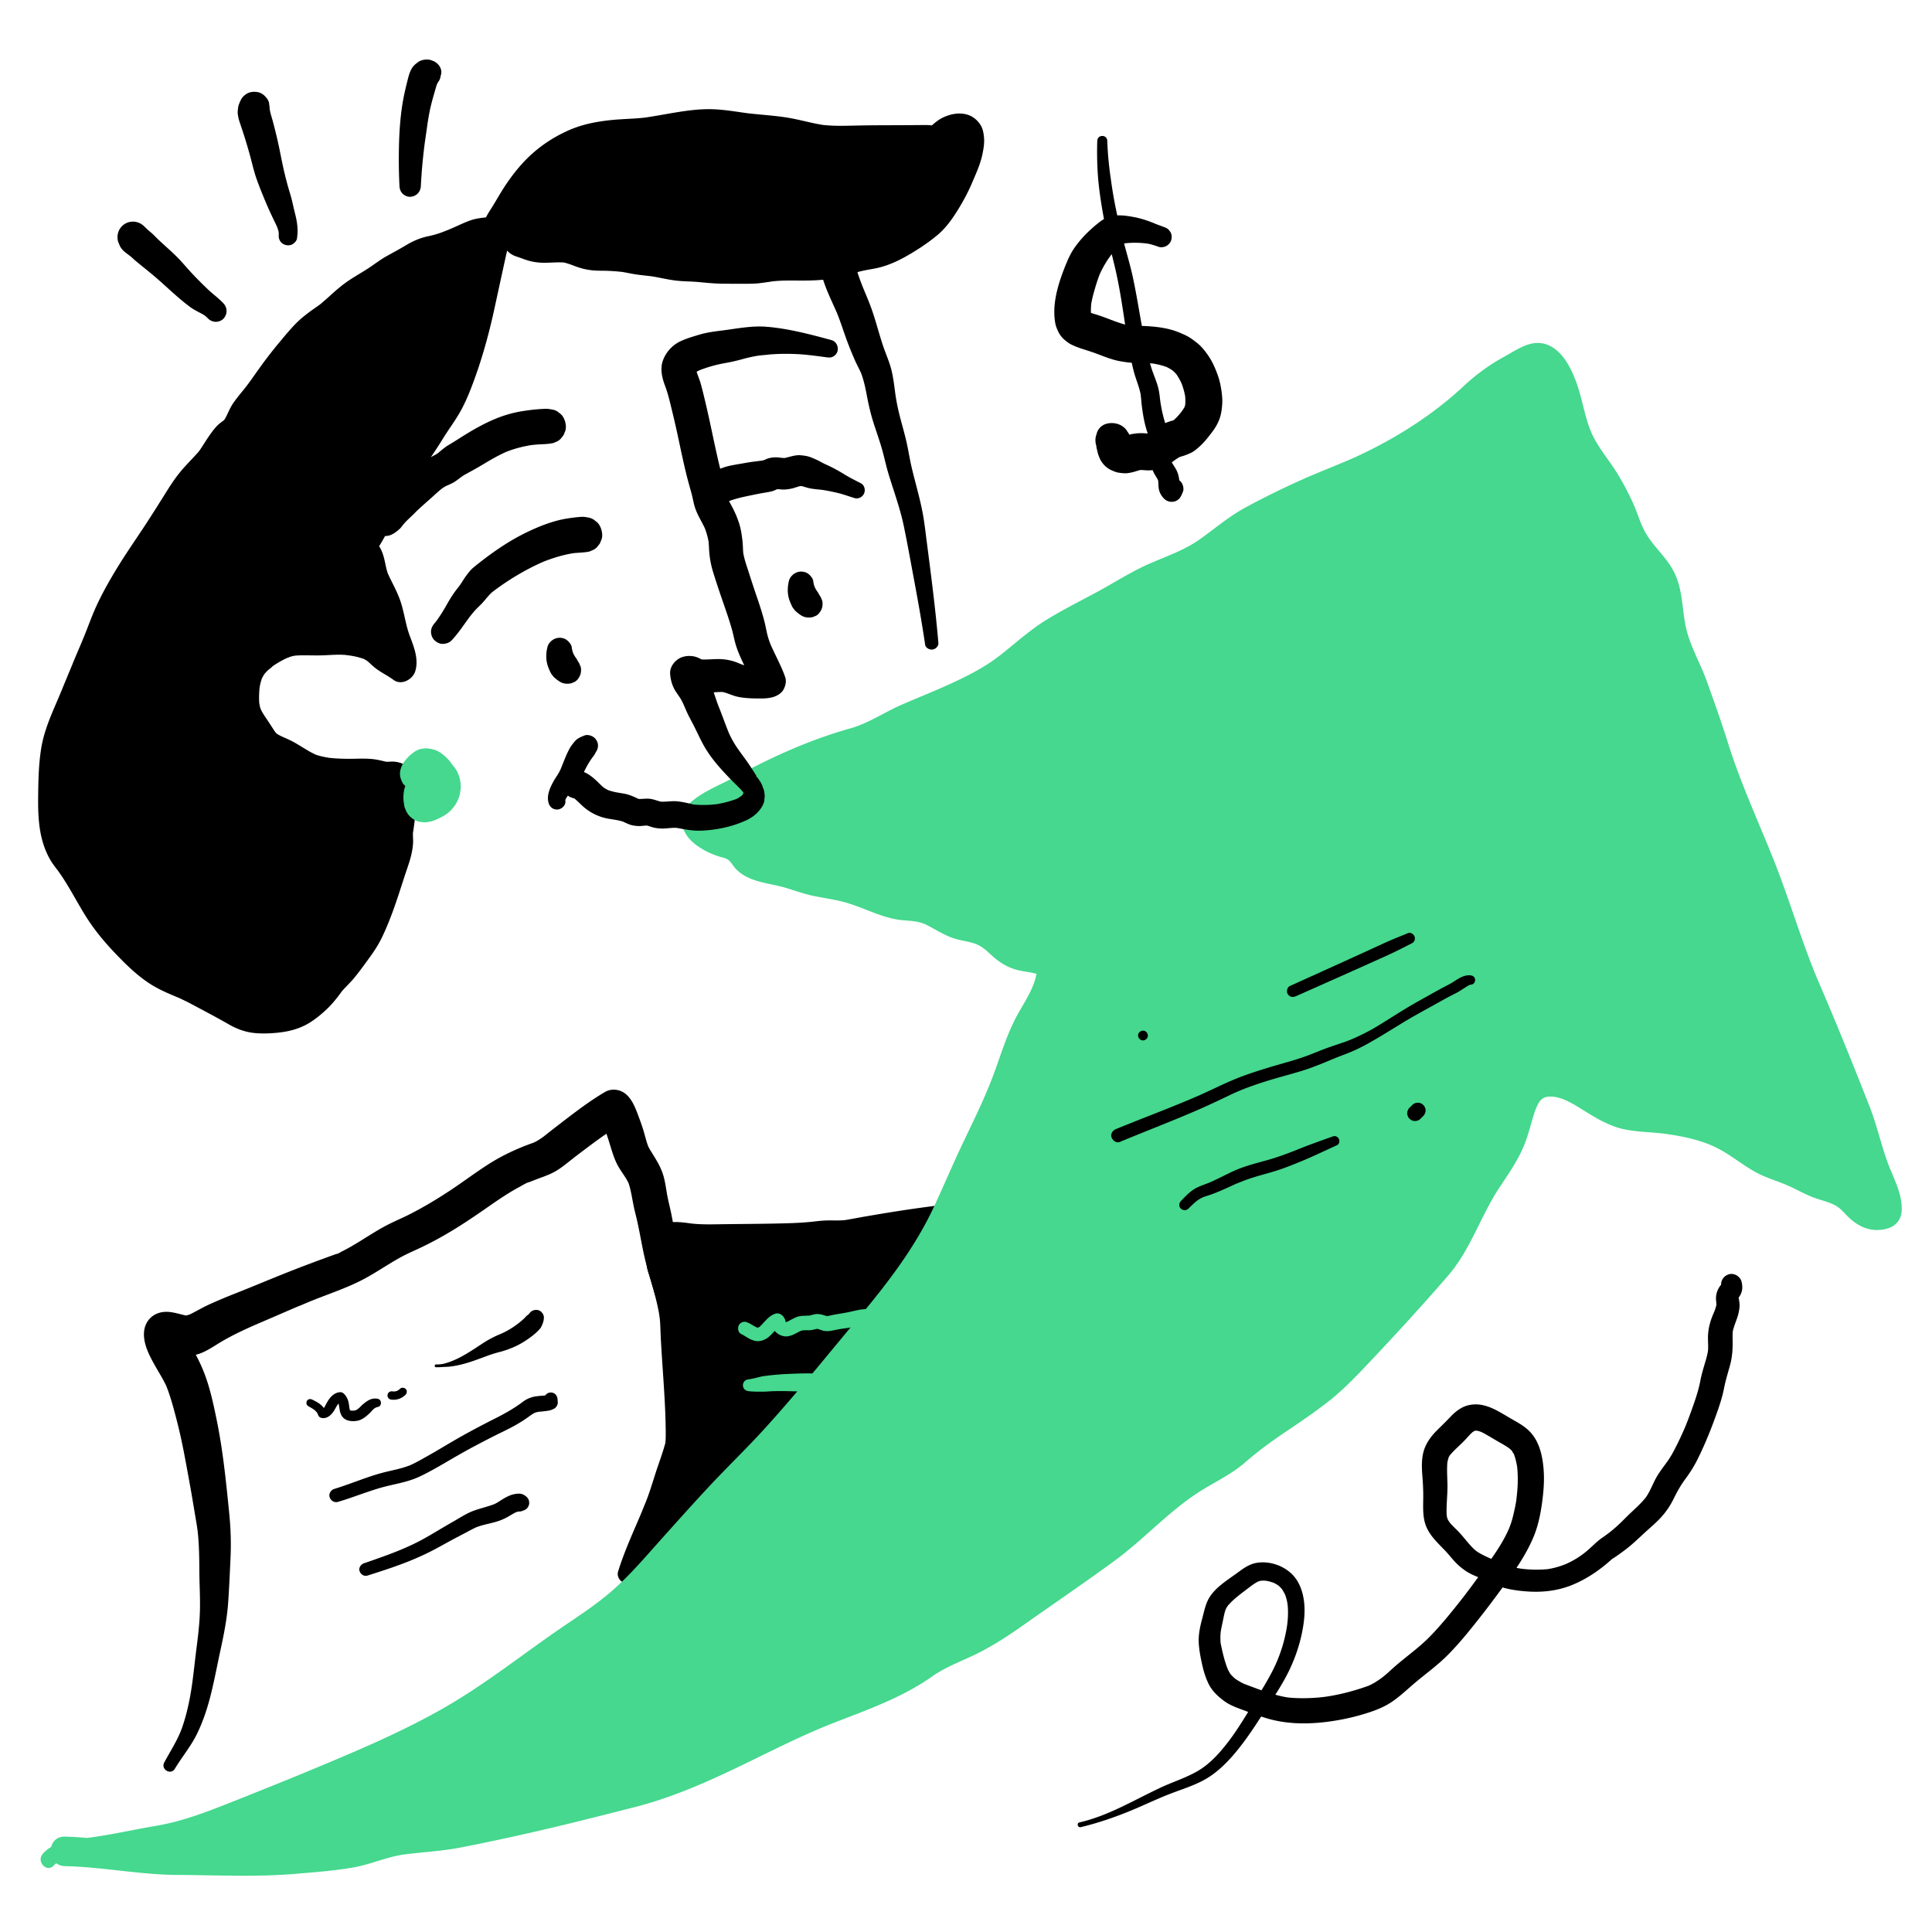 <svg xmlns="http://www.w3.org/2000/svg" version="1.1" xmlns:xlink="http://www.w3.org/1999/xlink" width="42" height="42" x="0" y="0" viewBox="0 0 1000 1000" style="enable-background:new 0 0 512 512" xml:space="preserve"><g><path d="M324.366 814.723c5.578-15.832 14.49-30.172 20.11-46.01 4.096-11.544 10.135-23.603 10.063-35.92-.045-7.545 0-15.09 0-22.636 0-4.45.085-8.908.033-13.358-.042-3.572-1.27-6.302-1.432-9.842-.318-6.945-3.89-13.678-5.744-20.19-1.067-3.745-2.093-7.387-3.309-11.095-.823-2.51-.575-4.76-.996-7.286-.335-2.007-1.445-3.91-1.369-5.93 3.348-1.053 9.346-.492 12.743.172 4.963.971 9.368 1.113 14.442 1.118 10.525.009 21.05.003 31.576 0 7.853-.003 15.373-.11 23.165-1.118 5.189-.671 10.452.272 15.597-.606 15.363-2.62 30.817-5.226 46.23-7.036 2.662-.313 9.99-3.637 12.52-2.656 4.822 1.87.252 15.274-.43 17.682-2.601 9.17-5.519 17.807-6.856 27.278-1.803 12.763-5.46 24.64-9.736 36.747-8.45 23.925-18.38 47.965-30.309 70.344-5.792 10.863-11.73 21.475-18.608 31.682-1.24 1.84-5.007 7.602-8.334 7.291-2.417-.225-3.211-2.555-4.528-4.32" fill="#000000" opacity="1" data-original="#000000"></path><path d="M328.829 815.953c.153-.383.308-.765.465-1.146l.203-.49c.382-.923-.065.158-.067.157-.021-.01.96-2.195 1.052-2.4a165.748 165.748 0 0 1 2.075-4.43c1.451-2.99 2.98-5.943 4.532-8.883 3.136-5.935 6.333-11.836 9.303-17.855 1.884-3.82 3.546-7.721 5.201-11.644l-.695 1.649c.73-1.719 1.543-3.411 2.215-5.152l-.715 1.695c2.14-5.053 4.389-10.07 6.271-15.226 1.906-5.22 3.193-10.496 3.827-16.02.288-2.512.292-5.04.368-7.565.08-2.64.206-5.282.255-7.922.096-5.252.07-10.506.143-15.759.041-2.945.186-5.923.042-8.866-.162-3.322-1.062-6.497-1.514-9.77l.315 2.341c-.262-2.135-.365-4.265-.674-6.402a36.096 36.096 0 0 0-.904-4.318c-.796-2.929-1.88-5.768-2.895-8.625-1.02-2.871-1.832-5.787-2.657-8.718a260.734 260.734 0 0 0-1.347-4.645c-.478-1.588-1.055-3.147-1.305-4.791l.323 2.404c-.329-2.537-.344-5.069-.803-7.6-.308-1.696-1.05-3.277-1.291-4.988l.325 2.422a8.59 8.59 0 0 1-.038-.95l-6.693 8.791c.616-.18 1.239-.3 1.874-.387l-2.427.326c1.874-.228 3.787-.027 5.651.215l-2.51-.337c1.505.205 3 .474 4.476.832 2.542.617 5.066.983 7.673 1.309 3.957.494 7.944.543 11.926.598 8.496.116 16.993.224 25.489.331 8.263.105 16.526.256 24.762-.564 2.042-.203 4.063-.48 6.118-.515 2.05-.034 4.097.063 6.146.078 5.034.038 9.975-.95 14.925-1.757 9.383-1.53 18.776-3.012 28.199-4.283l-2.912.391c2.61-.35 5.222-.686 7.836-1 2.756-.331 5.632-.442 8.32-1.13 3.009-.768 5.907-2.02 9-2.437l-2.947.396c.525-.061 1.047-.093 1.574-.042l-2.95-.397c.233.032.454.08.675.159l-2.651-1.12c.251.107.476.236.694.401l-2.248-1.736c.171.144.322.297.463.47l-1.737-2.248c.198.264.353.54.486.841l-1.12-2.655c.219.543.345 1.104.424 1.683l-.397-2.958c.167 1.406.067 2.822-.114 4.221l.399-2.964c-.577 4.22-1.95 8.274-3.158 12.342-2.306 7.77-4.777 15.502-6.049 23.527-.642 4.054-1.269 8.09-2.16 12.101a174.808 174.808 0 0 1-3.018 11.576c-2.297 7.777-5.024 15.423-7.821 23.032a591.042 591.042 0 0 1-10.13 25.738l1.135-2.69c-8.435 19.963-18.19 39.429-29.296 58.044-2.583 4.33-5.163 8.774-8.228 12.787l1.715-2.22c-1.006 1.297-2.123 2.565-3.399 3.603l2.19-1.692c-.443.34-.9.632-1.412.851l2.554-1.077a4.22 4.22 0 0 1-.903.235l2.823-.38c-.293.024-.582.003-.875.008l2.796.376c-1.133-.315-2.3-.43-3.475-.53l2.773.372a4.552 4.552 0 0 1-.845-.215l2.42 1.022c-.622-.263-1.168-.63-1.7-1.04l1.91 1.476c-.35-.276-.695-.557-1.045-.832-1.276-1.007-2.378-1.998-4.048-2.379-1.512-.344-3.367-.505-4.835.027l9.842 4.005a11.666 11.666 0 0 0-.285-.4c-1.374-1.89-2.878-3.364-5.208-4.005-2.086-.575-4.864-.316-6.715.878-1.86 1.2-3.499 2.986-4.005 5.208-.49 2.155-.478 4.85.878 6.715.098.132.193.265.285.4l1.363-10.56c-1.648 1.786-2.655 3.897-2.655 6.368 0 1.11.244 2.049.488 3.07.133.56.269 1.118.455 1.664 1.457 4.28 4.247 7.774 8.81 9.04l-2.513-1.061c2.156.937 2.591 1.16 4.592 1.429.83.111 1.384.215 2.144.176 2.673-.136 4.423-.723 6.824-1.912 1.997-.988 3.792-2.494 5.282-4.144 2.575-2.855 4.732-6.116 6.856-9.313 4.86-7.317 9.359-14.882 13.568-22.591 8.843-16.198 16.619-32.875 23.63-49.944a611.64 611.64 0 0 0 9.468-24.596c2.97-8.222 5.824-16.497 8.032-24.96a149.153 149.153 0 0 0 2.74-12.616c.732-4.3 1.335-8.586 2.358-12.832 1.655-6.869 3.734-13.634 5.67-20.427.647-2.266 1.22-4.563 1.566-6.896.598-4.03 1.216-8.32-.133-12.303-1.177-3.471-3.14-6.4-6.31-8.363-1.077-.668-2.279-1.155-3.495-1.511-1.059-.31-2.427-.427-3.53-.482a6.872 6.872 0 0 0-.85.012c-3.739.278-7.103 1.31-10.632 2.443-1.025.329-2.068.687-3.138.834l2.93-.394a699.41 699.41 0 0 0-26.399 3.802c-3.974.647-7.944 1.32-11.912 2.007-3.952.684-7.903 1.514-11.877 2.057l2.855-.384c-2.714.33-5.441.264-8.169.244-2.633-.02-5.193.16-7.805.477-5.167.628-10.372.878-15.572 1.02-10.782.298-21.577.328-32.362.464-5.76.072-11.542.281-17.269-.467l2.625.352c-2.918-.4-5.823-.87-8.77-.98-2.916-.111-5.71.18-8.6.577l2.43-.326c-1.782.186-3.626.331-5.35.86-3.853 1.183-6.686 4.7-6.693 8.791-.003 1.86.35 3.772.925 5.542.379 1.167.743 2.295.915 3.514l-.324-2.412c.282 2.297.38 4.583.762 6.875.264 1.581.828 3.073 1.311 4.596.984 3.107 1.838 6.252 2.805 9.363 1.802 5.794 4.577 11.302 5.447 17.36l-.315-2.348c.313 2.4.42 4.811.869 7.2.31 1.647.732 3.268.97 4.927l-.313-2.33c.473 3.717.21 7.59.208 11.332-.002 3.876.03 7.751.048 11.627.018 3.9.156 7.796.293 11.695.13 3.66.22 7.245-.263 10.888l.284-2.112c-.959 6.885-3.198 13.49-5.477 20.03-2.27 6.513-4.047 13.21-6.637 19.61l.63-1.494c-1.163 2.617-2.16 5.316-3.274 7.956l.6-1.422c-4.28 10.118-8.93 20.12-12.166 30.639-.712 2.314.845 5.149 3.232 5.692 2.677.61 4.724-.82 5.693-3.232z" fill="#000000" opacity="1" data-original="#000000"></path><path fill="#45D88E" d="M25 962.577c5.346-6.802 23.81-6.207 32.1-8.073 15.243-3.431 31.555-3.283 46.195-8.807 40.144-15.15 81.01-31.037 119.49-50.117 25.23-12.51 46.21-29.488 69.247-45.259 13.9-9.516 26.77-17.317 38.398-29.658 18.75-19.9 36.364-40.933 55.806-60.206 20.872-20.692 39.298-44.04 58.216-66.458 18.884-22.378 36.767-43.8 48.322-71.24 8.562-20.332 19.386-40.158 27.84-61.063 3.407-8.43 5.756-17.34 9.45-25.596 4.634-10.363 16.026-25.3 14.844-37.319-5.922-3.704-10.66-3.112-16.758-4.743-7.788-2.084-10.825-8.404-17.852-12.167-4.577-2.45-11.579-2.91-16.567-5.104-4.882-2.15-10.76-6.592-16.23-8.02-4.382-1.143-9.25-.416-13.636-1.553-8.97-2.326-17.02-6.835-26.109-9.06-8.816-2.16-17.392-2.775-25.703-6.114-6.684-2.685-15.745-3.213-21.754-6.229-3.867-1.94-4.857-5.755-8.127-8.004-4.404-3.029-8.017-2.743-12.236-5.104-14.373-8.044-7.314-10.465 3.452-16.245 13.95-7.49 28.187-15.331 42.966-21.502 8.453-3.53 15.82-6.419 24.608-8.516 10.819-2.582 18.906-8.584 29.132-13.05 19.673-8.595 42.226-16.332 58.04-30.996 16.549-15.344 38.238-23.556 58.071-35.654 9.558-5.83 18.18-8.792 28.32-13.065 11.989-5.052 20.329-14.835 31.519-21.09 16.804-9.393 35.277-17.81 53.18-24.938 14.62-5.82 28.84-13.956 41.635-22.948 7.34-5.157 15.357-10.626 21.832-16.819 8.057-7.705 12.836-11.073 22.527-16.184 9.055-4.776 11.64-8.723 18.48 1.913 3.34 5.193 5.606 14.481 7.223 20.477 2.617 9.703 3.604 14.294 9.573 22.711 8.517 12.012 15.641 24.036 20.53 37.954 3.928 11.183 12.587 16.31 17.623 26.522 3.767 7.641 3.203 16.85 4.713 24.739 1.711 8.937 6.816 17.193 9.895 25.817 4.553 12.756 9.046 25.094 13.009 38.062 5.483 17.945 12.883 35.045 20.445 52.24 9.284 21.109 14.518 43.666 23.897 64.87 9.425 21.304 17.704 42.84 26.506 64.365 3.99 9.755 7.159 18.806 9.68 29.039 1.877 7.613 8.863 18.711 8.159 26.293-9.213 3.406-12.128-5.878-18.867-10.044-6.387-3.948-14.527-4.777-21.544-8.842-7.943-4.6-16.173-5.858-23.523-10.529-7.505-4.769-13.317-9.725-22-13.166-14.867-5.892-28.265-6.86-43.593-8.351-16.069-1.564-26.932-17.407-42.047-17.578-19.413-.22-17.715 20.713-24.639 34.557-3.988 7.973-9.41 14.839-14.08 22.39-7.968 12.882-12.148 27.758-22.444 39.095-16.723 18.413-32.863 36.722-50.45 54.478-16.353 16.512-37.082 25.67-53.996 41.179-5.98 5.483-12.69 8.241-19.635 12.419-10.783 6.485-20.632 15.537-29.985 24.058-15.729 14.332-34.019 24.807-51.175 37.563-10.512 7.816-23.288 17.029-34.947 23.003-8.42 4.314-16.72 6.694-24.51 12.457-16.017 11.849-34.024 17.148-52.561 24.608-33.815 13.61-63.47 33.181-99.453 42.16-32.245 8.045-64.775 16.373-97.188 22.584-8.68 1.663-16.74 1.058-25.256 3.065-8.224 1.937-17.142 5.702-25.343 6.66-16.59 1.94-32.524 4.168-49.49 4.133-14.344-.03-28.69-.02-43.034 0-18.186.026-33.597-4.017-51.59-4.3" opacity="1" data-original="#45d88e"></path><path fill="#45D88E" d="M27.932 965.509c3.255-3.527 9.312-3.949 13.8-4.43 5.295-.567 10.635-.7 15.899-1.556 15.715-2.556 32.12-2.707 47.263-8.028 32.513-11.424 64.697-24.094 96.157-38.165 15.46-6.914 30.846-14.05 45.285-22.943 13.849-8.529 26.957-18.174 40.27-27.5 12.986-9.098 26.645-17.332 38.9-27.431 12.7-10.464 23.296-23.662 34.298-35.835 23.046-25.5 47.574-49.448 69.701-75.786 20.676-24.61 43.266-48.704 59.643-76.512 8.213-13.945 14.009-29.143 20.98-43.719 7.38-15.435 15.171-30.822 20.852-46.99 2.479-7.054 4.65-14.216 8.17-20.84 3.23-6.076 6.851-11.927 9.605-18.246 2.642-6.062 5.813-14.175 3.966-20.9-2.14-7.797-13.69-8.588-20.174-9.967-6.574-1.398-10.267-6.752-15.599-10.433-6.065-4.187-13.136-4.27-19.7-7.038-6.973-2.942-12.556-7.948-20.28-9.141-3.848-.595-7.862-.289-11.611-1.335-3.914-1.091-7.687-2.603-11.453-4.113a125.477 125.477 0 0 0-23.418-6.878c-7.871-1.515-15.135-4.41-22.868-6.298-3.311-.808-6.68-1.41-9.949-2.385-2.88-.86-3.878-1.722-5.723-4.067-2.478-3.148-5.439-5.434-9.124-7.044-3.26-1.426-6.762-2.104-9.8-3.98-.8-.493-2.025-1.759-2.873-2.014-1.13-.34.255-.322.093.229l.253 2.386c.68 1.863.27 3.489-1.226 4.876.161-.464.914-.424.185-.285-.985.187.526-.35.846-.538a101.648 101.648 0 0 1 3.781-2.116 3957.083 3957.083 0 0 1 21.219-11.198c14.547-7.604 29.61-15.019 45.547-19.228 14.952-3.95 28.035-12.22 42.231-18.163 14.033-5.876 28.382-11.63 40.921-20.393 6.199-4.331 11.46-9.722 17.512-14.207 6.258-4.637 13.024-8.57 19.848-12.305 6.955-3.806 14.028-7.392 20.961-11.239 6.778-3.761 13.274-7.928 20.353-11.13 7.294-3.298 15.112-5.658 22.063-9.666 6.134-3.538 11.499-8.2 17.146-12.432 13.173-9.871 29.053-16.68 44.044-23.292 15.385-6.786 30.955-12.573 45.44-21.251 14.294-8.565 27.998-18.425 40.257-29.705 4.395-4.044 9.048-7.399 14.253-10.332 2.736-1.542 5.515-3.006 8.251-4.547.584-.329 2.555-1.665 2.227-1.257-.422.526.948.058-.176-.026-.713-.054-1.958-.526-2.561-.505-.497.016-.54-1.098-.13-.07.154.386.854.87 1.12 1.207.747.942 1.36 2.073 1.931 3.13 1.505 2.787 2.371 5.9 3.257 8.928 1.846 6.314 3.139 12.835 5.43 19.01 2.648 7.136 6.83 12.958 11.027 19.23 4.446 6.646 8.524 13.549 11.929 20.788 3.208 6.823 5.043 14.234 9.435 20.458 3.796 5.38 8.655 10.007 11.923 15.751 3.643 6.406 3.29 14.322 4.32 21.42 1.175 8.091 4.56 15.375 7.877 22.777 6.835 15.257 11.492 31.685 16.589 47.581 5.408 16.867 12.474 33.142 19.57 49.35 6.796 15.522 11.427 31.845 17.146 47.769 11.748 32.706 28.124 63.757 38.955 96.827 2.139 6.53 3.46 13.317 6.059 19.685 2.188 5.364 5.779 11.531 5.523 17.226l6.88-9.038c-1.22.385-1.63.662-.265.78-.82-.07-1.209-.744-2.127-1.64-2.723-2.655-5.158-5.42-8.313-7.612-6.979-4.85-15.845-5.95-23.278-9.91-8.358-4.454-17.538-6.59-25.47-11.884-8.046-5.37-15.701-10.341-24.901-13.592-9.101-3.216-18.596-4.775-28.148-5.925-7.497-.903-15.336-.64-22.188-4.173-13.514-6.969-25.56-18.043-41.996-14.034-13.813 3.37-18.4 16.624-21.888 28.803-2.089 7.292-4.046 11.626-8.218 18.137-4.816 7.518-9.987 14.687-14.033 22.675-3.861 7.622-7.214 15.551-11.932 22.707-5.197 7.882-12.525 14.605-18.868 21.571-13.175 14.472-26.144 29.718-40.779 42.748-13.474 11.997-29.648 20.515-43.643 31.878-3.2 2.599-6.098 5.572-9.556 7.83-3.92 2.559-8.13 4.619-12.17 6.972-8.446 4.918-16.136 11.1-23.485 17.512-6.834 5.963-13.334 12.284-20.538 17.812-7.471 5.734-15.334 10.947-23.107 16.257-15.622 10.67-30.333 22.86-46.916 32.06-7.742 4.295-16.27 7.038-23.865 11.587-8.158 4.886-15.544 10.382-24.249 14.402-16.651 7.69-34.197 13.25-50.84 21.031-16.468 7.697-32.526 16.337-49.334 23.291-18.202 7.532-37.287 11.867-56.351 16.593-20.03 4.965-40.089 9.895-60.276 14.18-9.474 2.012-18.807 2.782-28.366 4.11-9.434 1.311-18.095 5.143-27.332 7.242-9.028 2.052-18.598 2.653-27.792 3.666-9.854 1.085-19.707 1.712-29.622 1.749-20.27.075-40.604 1.124-60.774-1.3-9.4-1.128-18.761-2.305-28.237-2.52-9.827-.222-9.824 15.043 0 15.266 19.49.442 38.594 4.434 58.139 4.548 20.415.119 41.005 1.169 61.371-.57 9.98-.85 20.209-1.588 30.075-3.347 8.864-1.58 17.205-5.51 26.146-6.68 9.613-1.256 19.112-1.674 28.679-3.516 10.268-1.978 20.5-4.138 30.706-6.411 20.147-4.486 40.195-9.543 60.189-14.666 18.33-4.698 35.753-12.302 52.778-20.454 16.503-7.903 32.75-16.38 49.817-23.035 17.615-6.87 35.345-13.04 50.927-24.01 7.374-5.19 15.763-8.079 23.77-12.08 8.536-4.264 16.531-9.602 24.317-15.093 15.513-10.94 31.269-21.663 46.573-32.888 14.982-10.989 27.59-25.127 43.186-35.235 8.204-5.318 16.979-9.194 24.41-15.69 6.716-5.872 13.832-11 21.228-15.984 7.606-5.126 15.184-10.252 22.377-15.953 7.467-5.917 13.977-12.814 20.51-19.722 13.833-14.628 27.507-29.536 40.677-44.766 11.787-13.63 16.955-31.226 26.887-46.073 4.908-7.337 9.876-14.523 13.046-22.82 2.053-5.373 3.305-11.024 5.123-16.477.37-1.107 1.616-3.849 2.377-4.863.979-1.302 2.03-1.974 3.34-2.274 4.952-1.13 10.73 1.576 15.76 4.623 6.666 4.04 13.038 8.418 20.503 10.916 8.19 2.739 17.42 2.333 25.92 3.543 8.922 1.27 18.382 3.227 26.465 7.345 8.171 4.162 15.024 10.507 23.434 14.218 4.162 1.836 8.512 3.186 12.686 4.979 4.857 2.086 9.301 4.792 14.315 6.58 3.565 1.27 7.376 2.112 10.72 3.924 2.568 1.391 4.136 3.438 6.38 5.673 5.797 5.777 12.91 8.621 21.01 6.064 4.104-1.295 6.69-4.778 6.881-9.038.408-9.094-4.438-17.058-7.414-25.328-3.376-9.384-5.487-19.132-9.148-28.466-8.396-21.407-17.024-42.779-26.128-63.895-8.633-20.026-14.572-40.904-22.508-61.182-8.26-21.105-17.87-41.377-24.657-63.066-3.362-10.747-7.161-21.348-10.952-31.949-3.476-9.722-9.18-19.093-11.136-29.286-1.92-10.003-1.475-19.736-6.691-28.902-4.187-7.358-11.091-12.89-14.831-20.5-2.122-4.318-3.522-9.039-5.492-13.447-2.246-5.025-4.825-9.896-7.638-14.625-4.588-7.712-11.13-14.826-14.477-23.185-3.168-7.91-4.31-16.546-7.214-24.561-2.855-7.878-7.702-17.92-16.572-20.317-7.664-2.071-14.7 3.306-21.055 6.76-7.747 4.212-14.7 9.385-21.139 15.402-15.227 14.229-33.85 26.109-52.655 35.023-9.735 4.615-19.907 8.3-29.752 12.685-10.335 4.603-20.524 9.55-30.457 14.97-8.453 4.614-15.569 10.763-23.374 16.317-8.087 5.755-17.313 8.773-26.323 12.74-9.595 4.224-18.373 9.987-27.6 14.93-8.614 4.614-17.353 9.022-25.68 14.151-8.897 5.481-16.25 12.432-24.469 18.753-7.486 5.757-16.09 10.123-24.636 14.058-8.423 3.879-17.057 7.267-25.558 10.965-8.958 3.897-17.22 9.651-26.679 12.299-21.263 5.952-41.072 15.046-60.48 25.526-7.378 3.984-16.689 7.499-22.82 13.404-7.271 7.006-3.583 16.161 3.508 21.38 3.64 2.678 7.645 4.656 11.959 5.999 1.459.454 3.27.735 4.553 1.638 1.666 1.173 2.651 3.286 4.037 4.74 6.83 7.17 17.36 7.214 26.245 9.943 4.836 1.485 9.446 3.177 14.435 4.168 5.44 1.08 10.956 1.829 16.3 3.345 9.892 2.807 19.028 8.201 29.405 9.139 4.82.435 8.593.414 12.953 2.715 4.606 2.43 8.948 5.234 13.961 6.803 3.894 1.219 8.249 1.49 11.961 3.223 3.755 1.754 6.606 5.183 9.837 7.689 3.672 2.848 7.682 4.784 12.256 5.707 4.368.882 8.676 1.09 12.622 3.337l-4.013-6.996c.658 9.58-5.83 18.537-10.228 26.566-5.414 9.882-8.5 20.544-12.416 31.049-4.494 12.053-10.256 23.643-15.78 35.246-5.24 11.004-9.949 22.235-15.109 33.267-9.87 21.102-24.13 39.516-38.981 57.302-16.11 19.296-31.876 38.953-48.803 57.546-8.764 9.627-18.134 18.66-27.054 28.139-8.565 9.102-16.88 18.434-25.232 27.729-8.499 9.457-16.79 19.367-26.383 27.745-8.427 7.36-17.875 13.392-27.077 19.716-19.919 13.687-38.882 28.838-59.897 40.87-22.143 12.679-46.074 22.707-69.606 32.482-13.335 5.54-26.746 10.904-40.167 16.228-13.093 5.194-25.566 10.073-39.51 12.42-11.37 1.912-22.67 4.526-34.089 6.044-8.015 1.065-18.826 1.777-24.406 8.514-3.348 4.042 2.188 9.848 5.864 5.865z" opacity="1" data-original="#45d88e"></path><path d="M233.763 331.444c3.803-4.012 6.715-8.745 10.077-13.109l-1.063 1.376a68.824 68.824 0 0 1 3.008-3.663c1.056-1.187 2.214-2.253 3.331-3.378 2.15-2.165 3.809-4.78 6.237-6.666l-1.621 1.253c.777-.584 1.549-1.173 2.317-1.768l-1.63 1.26a132.769 132.769 0 0 1 21.19-13.356 105.134 105.134 0 0 1 6.405-2.968l-2.098.885c5.904-2.478 12.067-4.353 18.424-5.211l-2.44.328c3.044-.398 6.117-.329 9.132-.94l2.168-.914a6.858 6.858 0 0 0 2.546-2.337 4.533 4.533 0 0 0 1.167-2.003 6.835 6.835 0 0 0 .782-3.496 10.765 10.765 0 0 0-1.24-4.58 6.858 6.858 0 0 0-2.337-2.547 6.835 6.835 0 0 0-3.086-1.624c-1.25-.242-2.546-.533-3.818-.473-.579.027-1.157.066-1.734.115-1.87.16-3.733.42-5.588.7a52.88 52.88 0 0 0-6.574 1.431c-5.05 1.434-9.952 3.468-14.674 5.745-8.89 4.287-17.059 9.896-24.798 15.986-1.02.803-2.029 1.621-3.021 2.457-1.371 1.156-2.43 2.594-3.502 4.02-1.423 1.894-2.53 4-3.977 5.877l1.157-1.499c-1.518 1.928-3.063 3.825-4.407 5.881-1.005 1.538-1.932 3.125-2.84 4.722-1.85 3.256-3.815 6.471-6.105 9.44l.985-1.275a44.783 44.783 0 0 1-1.212 1.492c-1.093 1.285-1.831 2.681-1.831 4.42 0 1.532.68 3.364 1.83 4.419 1.192 1.093 2.756 1.905 4.42 1.83 1.632-.072 3.267-.614 4.42-1.83zM289.658 330.094l-.015.001c-1.466.056-2.777.497-3.941 1.397-1.1.85-1.973 2-2.331 3.378a19.429 19.429 0 0 0-.62 4.812c-.003 1.691.251 3.416.794 5.02.363 1.073.82 2.12 1.3 3.144.115.242.232.487.368.718.219.373.506.694.772 1.038.313.405.49.683.827.986.83.75 1.724 1.44 2.65 2.065 1.88 1.267 4.147 1.532 6.326.977l1.608-.679c.785-.423 1.414-1 1.889-1.733.917-1.188 1.423-2.55 1.445-4.079.001-.097.009-.194.01-.291a4.346 4.346 0 0 0-.301-2.007l-.723-1.712c-.177-.275-.38-.53-.55-.81-.163-.265-.312-.539-.45-.818-.42-.85-1.059-1.537-1.644-2.287l1.188 1.538a13.606 13.606 0 0 1-1.7-2.943l.739 1.748c-.38-.93-.775-1.853-1.172-2.776l.722 1.713a12.75 12.75 0 0 1-.887-3.181l.236 1.75c-.02-.154-.036-.309-.05-.464l-.233-1.73a4.898 4.898 0 0 0-1.164-2.211c-.833-1.078-2.015-2.016-3.379-2.331a9.273 9.273 0 0 0-1.714-.233zM414.658 295.834h-.015c-1.466.057-2.777.498-3.94 1.397-1.101.85-1.974 2.002-2.332 3.379a19.429 19.429 0 0 0-.62 4.812c-.003 1.691.251 3.415.794 5.02.363 1.073.82 2.12 1.301 3.144.114.242.231.487.367.718.219.373.506.694.772 1.038.313.405.491.682.827.986.83.75 1.724 1.44 2.65 2.064 1.88 1.268 4.147 1.532 6.326.978l1.608-.679c.785-.423 1.414-1 1.889-1.734.917-1.187 1.423-2.549 1.445-4.078.002-.097.009-.194.01-.291a4.346 4.346 0 0 0-.301-2.008l-.723-1.712c-.177-.274-.38-.529-.55-.808-.163-.267-.312-.54-.45-.82-.42-.85-1.059-1.537-1.644-2.286l1.188 1.538a13.606 13.606 0 0 1-1.699-2.943l.738 1.748c-.38-.93-.774-1.854-1.172-2.776l.722 1.712a12.75 12.75 0 0 1-.886-3.18l.235 1.75c-.02-.155-.036-.31-.05-.464l-.233-1.73a4.898 4.898 0 0 0-1.164-2.211c-.832-1.078-2.015-2.016-3.379-2.331a9.273 9.273 0 0 0-1.714-.233zM445.548 250.116c-1.63-.815-3.244-1.66-4.856-2.508-1.591-.838-3.11-1.758-4.647-2.69a82.781 82.781 0 0 0-10.85-5.515l1.695.715c-1.462-.627-2.784-1.512-4.239-2.157-1.25-.554-2.508-1.127-3.811-1.55-1.36-.44-2.808-.608-4.22-.753-3.356-.346-6.428 1.148-9.665 1.625l2.163-.29c-1.626.214-3.193-.152-4.81-.26a13.678 13.678 0 0 0-4.344.442c-1.33.355-2.567 1.042-3.832 1.58l1.985-.837c-1.17.47-2.48.59-3.723.76l2.229-.3c-2.783.371-5.58.648-8.343 1.153-1.906.348-3.82.647-5.726.996-1.915.352-3.86.715-5.706 1.342-2.475.839-4.948 1.86-7.205 3.189-1.868 1.1-3.378 3.05-3.955 5.142a6.518 6.518 0 0 0-.153 3.432 6.404 6.404 0 0 0 1.02 3.2c1.185 1.837 2.95 3.454 5.144 3.954l2.287.308a8.566 8.566 0 0 0 4.344-1.175c.91-.397 1.764-1.063 2.446-1.767a10.419 10.419 0 0 0 2.445-4.16 6.223 6.223 0 0 0 .147-3.276 6.115 6.115 0 0 0-.975-3.055l-1.285-1.663a8.207 8.207 0 0 0-3.626-2.113l-2.362-.317c-.809.103-1.616.212-2.423.327l2.242-.301c-.863.096-1.975.126-2.657.346-.832.27-1.635.694-2.44 1.04l2.054-.868-.197.078 6.63 15.729a26.068 26.068 0 0 1 2.157-1.044l-2.065.872c3.992-1.676 8.29-2.525 12.508-3.415 2.247-.474 4.484-.922 6.751-1.292 1.168-.19 2.336-.39 3.49-.656 1.625-.375 3.087-1.203 4.599-1.88l-1.978.835a5.73 5.73 0 0 1 1.4-.39l-2.195.295c1.182-.133 2.353.023 3.532.109 1.755.127 3.513-.106 5.23-.477 1.822-.395 3.534-1.188 5.383-1.465l-2.13.286c.993-.13 1.998-.132 2.992-.006l-2.097-.282c1.836.268 3.537 1.011 5.35 1.365 2.374.463 4.783.575 7.175.891l-1.746-.235c2.99.407 5.944 1.024 8.881 1.708 2.962.69 5.829 1.789 8.74 2.667 2.012.607 4.173-.564 4.963-2.436.766-1.814.159-4.313-1.721-5.253z" fill="#000000" opacity="1" data-original="#000000"></path><path d="M430.287 176.01c-10.811-2.93-21.731-5.827-32.919-6.836l1.914.258c-7.524-1.143-15.07.181-22.518 1.228l2.221-.299c-1.79.237-3.578.495-5.367.738l2.25-.302c-4.607.612-9.253 1.048-13.722 2.377-3.336.992-6.58 1.921-9.76 3.384a17.721 17.721 0 0 0-9.257 10.023c-1.594 4.334-.41 9.132 1.158 13.285 1.341 3.553 2.226 7.236 3.127 10.922 1.015 4.154 2 8.314 2.917 12.49 1.852 8.433 3.51 16.918 5.713 25.27.609 2.308 1.285 4.598 1.9 6.904.584 2.188.955 4.44 1.585 6.612 1.278 4.402 3.913 8.118 5.713 12.28l-.888-2.102c1.266 3.01 2.15 6.108 2.601 9.343l-.314-2.335c.308 2.373.305 4.754.528 7.131a47.647 47.647 0 0 0 1.905 9.629c1.552 5.04 3.236 10.057 4.956 15.042 1.69 4.893 3.42 9.781 4.819 14.768.688 2.453 1.147 4.963 1.837 7.413.8 2.841 1.967 5.583 3.18 8.268 2.225 4.927 5.001 9.583 7.128 14.56l-.835-1.98c.11.26.218.522.323.785l5.771-10.164c-.852.344-1.744.522-2.65.654l2.177-.292c-3.333.431-6.7.123-10.018-.323l2.193.295c-2.058-.286-3.946-1.072-5.852-1.861-2.6-1.076-5-1.662-7.829-1.933-4.184-.4-8.394.455-12.584-.023l2.342.315a8.057 8.057 0 0 1-1.579-.398l2.122.896c-1.436-.645-2.627-1.438-4.176-1.952-2.156-.715-4.701-.727-6.881-.098-3.619 1.043-6.926 4.78-6.658 8.745.219 3.247 1.089 6.245 2.805 9.026.94 1.523 2.09 2.91 2.95 4.485 1.051 1.929 1.873 3.981 2.76 5.989.852 1.932 1.843 3.769 2.834 5.631 1.922 3.615 3.574 7.365 5.493 10.981 2.184 4.115 4.875 7.797 7.894 11.34 2.979 3.494 6.136 6.76 9.398 9.985.758.749 1.499 1.513 2.255 2.262.385.383.705.78 1.067 1.192.403.46-.093-.134-.14-.202.186.266.373.526.543.802.127.206.408 1.039.58 1.1-.191-.068-.325-2.413-.413-1.378-.012.14-.004.313.005.454.016.233-.083.953.034.01.113-.91.06-.342-.003-.162-.024.066-.168.443-.162.544-.01-.18.66-1.187.241-.584 1.272-1.837-.258.431-.572.989-.123.22-.854 1.25-.207.38.615-.829-.15.111-.36.315-.114.112-.236.215-.35.325-.706.68-.035-.083.323-.217-.693.26-1.377.915-2.05 1.264-.19.098-1.548.704-.583.304.885-.367.1-.049-.125.035a59.593 59.593 0 0 1-6.97 2.035c-.94.21-1.885.395-2.836.552-.27.044-.542.08-.812.127-.723.123.73-.092.69-.09-.613.041-1.229.144-1.842.2-2.38.213-4.783.28-7.171.197a33.346 33.346 0 0 1-1.777-.108c-.28-.025-.56-.057-.84-.086-.963-.099.333.097.58.079-1.024.075-2.319-.427-3.316-.636-2.738-.576-5.514-1.233-8.327-1.176-2.473.05-4.921.462-7.393.157l1.847.248c-2.18-.356-4.148-1.32-6.357-1.617-2.242-.301-4.407.216-6.64.018l1.868.25c-.514-.072-1-.21-1.505-.31-1.187-.235 1.539.774.499.23a36.19 36.19 0 0 0-2.332-1.105c-1.854-.807-3.613-1.466-5.602-1.806-1.64-.28-3.287-.517-4.912-.882-.83-.187-1.653-.401-2.46-.666-.39-.129-.773-.277-1.158-.42-.52-.208-.22-.082.898.377-.216-.098-.43-.2-.642-.307a19.89 19.89 0 0 1-2.263-1.336c-.674-.46-1.24-1.278.462.4-.197-.193-.428-.362-.635-.547-1.008-.908-1.952-1.887-2.935-2.822-3.039-2.889-6.487-5.687-10.887-5.777-3.805-.078-7.445 3.4-7.272 7.272.18 4.006 3.195 7.189 7.272 7.272.135-.003.27.006.404.025l-1.934-.26c.382.06.73.176 1.084.324l-1.734-.732c.68.319 1.26.744 1.884 1.154-1.88-1.234-.957-.747-.49-.356.33.278.654.564.975.853 1.071.968 2.09 1.992 3.162 2.96a26.524 26.524 0 0 0 11.216 6.037c3.3.841 6.737.924 9.954 2.08.492.195.229.083-.79-.337.239.106.475.215.71.328.4.19.797.386 1.2.569 1.224.554 2.355 1.044 3.666 1.279 1.521.272 2.965.406 4.491.267 1.18-.108 2.33-.269 3.518-.183l-1.858-.25c1.308.18 2.502.67 3.759 1.045 1.753.523 3.639.737 5.467.72 2.684-.023 5.338-.579 8.022-.256l-1.828-.246c3.177.513 6.298 1.202 9.515 1.486 2.9.256 5.837.095 8.727-.212 6.503-.692 12.74-2.268 18.706-4.972 2.396-1.085 4.739-2.689 6.468-4.679.893-1.027 1.695-2.107 2.258-3.344l.594-1.407c.228-1.732.277-2.088.148-1.067-.258 2.07.32-2.86.184-1.306.065-.734.002-1.41-.096-2.143-.085-.633-.153-1.258-.349-1.867-.196-.61-.489-1.28-.746-1.831.053.113.433 1.175.18.324-.49-1.645-1.447-3.099-2.454-4.461l-.136-.186c-.985-1.127-1.146-1.385-.482-.773-.128-.261-.326-.523-.483-.772-.403-.64-.81-1.279-1.221-1.915-.9-1.395-1.787-2.805-2.727-4.173-1.901-2.764-3.985-5.397-5.859-8.182a50.352 50.352 0 0 1-4.588-8.488l.737 1.747c-2.248-5.376-4.069-10.908-6.353-16.272l.817 1.936c-1.21-2.946-2.057-6.019-3.195-8.991-.703-1.837-1.461-3.648-2.428-5.361-.674-1.195-1.374-2.367-1.918-3.629l.897 2.127c-.322-.81-.554-1.61-.673-2.474l.323 2.397c-.033-.38-.044-.744-.036-1.126l-6.658 8.745c.24-.063.482-.122.724-.18l-2.406.324c.331-.032.606-.031.934.01l-2.394-.322c.292.065.555.146.834.252l-2.142-.904c2.576 1.103 4.495 1.938 7.334 2.153 1.711.13 3.452-.09 5.163-.19 2.931-.17 5.868-.654 8.806-.337l-2.25-.302c2.408.332 4.612 1.359 6.897 2.124 2.533.848 5.207 1.118 7.862 1.296 1.924.129 3.844.124 5.77.138 2.36.018 4.94-.126 7.175-.897 1.955-.676 3.933-1.896 4.938-3.797.999-1.891 1.563-4.275.833-6.367-2.124-6.082-5.334-11.653-7.868-17.555l.857 2.031c-.807-1.914-1.532-3.862-2.074-5.869-.542-2.005-.865-4.063-1.343-6.084-1.018-4.302-2.365-8.505-3.786-12.689-1.429-4.208-2.843-8.415-4.188-12.651-1.33-4.196-2.918-8.328-3.517-12.714l.314 2.332c-.286-2.403-.238-4.833-.507-7.24-.326-2.928-.739-5.852-1.595-8.677-.867-2.86-2.044-5.675-3.408-8.332-.959-1.868-2.057-3.658-2.887-5.59l.889 2.105c-.838-2.047-1.2-4.182-1.708-6.324-.549-2.317-1.202-4.607-1.832-6.903-1.316-4.792-2.423-9.639-3.474-14.495-2.079-9.607-4.038-19.233-6.428-28.77-.585-2.335-1.146-4.684-1.984-6.944-.748-2.02-1.56-4.03-1.86-6.176l.32 2.376a9.126 9.126 0 0 1-.012-1.985l-.32 2.377a6.8 6.8 0 0 1 .317-1.225l-.902 2.137a7.907 7.907 0 0 1 1.014-1.736l-1.399 1.811c.437-.53.915-.992 1.447-1.426l-1.811 1.4c1.308-1.006 2.779-1.773 4.292-2.42l-2.12.895c4.689-1.948 9.608-3.345 14.6-4.233a90.925 90.925 0 0 0 8.884-2.02 72.04 72.04 0 0 1 9.571-1.996l-2.009.27c2.457-.33 4.95-.423 7.392-.836l-1.914.257c5.134-.492 10.293-.528 15.443-.28 2.536.122 5.056.384 7.577.68 1.32.156 2.638.32 3.955.492.313.04.625.082.937.123l.47.062c-.41-.055-.44-.06-.09-.012l2.166.296c1.29.178 2.392.22 3.566-.466.96-.562 1.875-1.663 2.127-2.766.555-2.438-.732-5.015-3.233-5.692z" fill="#000000" opacity="1" data-original="#000000"></path><path d="M292.639 414.668c-.037-.363-.03-.72.013-1.081l-.16 1.197a6.786 6.786 0 0 1 .477-1.647l-.473 1.12c.46-1.042 1.098-1.986 1.79-2.888l-.792 1.024c2.013-2.59 4.457-4.886 6.118-7.744 1.65-2.84 2.92-5.883 4.54-8.74a40.27 40.27 0 0 1 3.126-4.691l-.971 1.256c.624-.793 1.268-1.544 1.717-2.45.228-.457.48-.9.755-1.331.484-.76.746-1.867.746-2.76 0-1.218-.439-2.363-1.174-3.314a5.217 5.217 0 0 0-2.188-1.685c-1.033-.436-2.475-.705-3.56-.276-1.032.408-2.07.83-3.043 1.368-1.086.601-1.86 1.422-2.608 2.366-.749.945-1.441 1.834-2.029 2.872-.368.652-.71 1.318-1.033 1.993-1.47 3.075-2.612 6.29-3.932 9.427l.579-1.371c-.544 1.283-1.14 2.494-1.897 3.665-.812 1.258-1.634 2.483-2.346 3.803-1.76 3.268-3.505 7.296-2.273 11.053.685 2.09 2.598 3.44 4.814 3.143 1.976-.266 4.023-2.134 3.804-4.309zM199.171 277.41c3.079.244 5.814-1.926 7.929-3.882l-1.058.818c.395-.304.79-.609 1.183-.914.32-.392.627-.792.923-1.202l-.83 1.074c.907-1.139 1.78-2.271 2.787-3.325 1.441-1.507 3.022-2.868 4.48-4.354 2.965-3.022 6.238-5.715 9.364-8.565 1.807-1.648 3.625-3.286 5.555-4.79l-1.683 1.3c1.014-.784 2.043-1.512 3.2-2.069 1.109-.533 2.26-.97 3.344-1.553 2.275-1.225 4.113-3.098 6.377-4.34 2.365-1.298 4.73-2.588 7.067-3.936 2.316-1.335 4.581-2.754 6.908-4.07 2.674-1.512 5.406-2.92 8.233-4.123l-2.156.91c4.975-2.094 10.198-3.474 15.544-4.2l-2.418.324a75.32 75.32 0 0 1 5.067-.496 84.721 84.721 0 0 1 2.52-.124 31.451 31.451 0 0 0 4.815-.556l2.139-.902a6.767 6.767 0 0 0 2.512-2.307 4.474 4.474 0 0 0 1.152-1.976 6.743 6.743 0 0 0 .771-3.45 10.622 10.622 0 0 0-1.222-4.52 6.767 6.767 0 0 0-2.307-2.512 6.744 6.744 0 0 0-3.045-1.603c-1.167-.187-2.37-.47-3.544-.477-.5-.004-1.003.033-1.502.056-.953.043-1.906.102-2.857.178-2.65.212-5.293.558-7.917.973a60.539 60.539 0 0 0-11.06 2.818c-7.844 2.827-14.97 7.007-21.97 11.471-1.772 1.13-3.56 2.23-5.365 3.309-2.359 1.409-4.354 3.332-6.516 5.01l1.742-1.345c-1.08.823-2.237 1.487-3.452 2.092-1.44.716-2.711 1.484-3.989 2.471-2.508 1.939-4.497 4.466-6.494 6.912-3.88 4.755-8.234 9.284-11.251 14.659-.711 1.266-1.419 2.551-2.025 3.872-.613 1.337-1.12 2.715-1.67 4.077l.535-1.267c-.567 1.217-.825 2.513-1.331 3.752l.458-1.087c-.247.58-.532 1.136-.916 1.638l.627-.81c-.157.193-.343.354-.504.54-.194.225.85-.565.395-.303-.112.064-.22.135-.334.196-1.328.702-2.095 2.567-1.63 4.004.51 1.574 1.795 2.474 3.42 2.603zM591.608 538.511c1.32 0 2.585-1.16 2.524-2.524-.061-1.368-1.109-2.524-2.524-2.524-1.32 0-2.585 1.16-2.524 2.524.061 1.368 1.109 2.524 2.524 2.524zM670.741 515.645c7.862-3.493 15.725-6.983 23.583-10.487a4932.892 4932.892 0 0 0 23.552-10.568c4.436-2.006 8.753-4.237 13.089-6.451 1.252-.64 1.672-2.305 1.156-3.528-.492-1.164-2.03-2.176-3.333-1.635-4.169 1.729-8.386 3.366-12.486 5.255-3.904 1.798-7.812 3.59-11.722 5.375-7.86 3.59-15.73 7.159-23.603 10.72-4.443 2.01-8.886 4.017-13.33 6.026-1.465.662-1.932 2.902-1.1 4.193.982 1.522 2.621 1.799 4.194 1.1zM579.604 591.072c12.835-5.352 25.83-10.315 38.61-15.804 6.255-2.688 12.391-5.595 18.53-8.533 1.493-.714 3.001-1.395 4.524-2.04.52-.22-.359.148.162-.068l.47-.194a126.718 126.718 0 0 1 3.446-1.36 181.2 181.2 0 0 1 9.307-3.211c6.263-1.991 12.64-3.605 18.929-5.51 3.171-.96 6.274-2.128 9.358-3.337a198.132 198.132 0 0 0 5.08-2.07c.054-.023.699-.295.401-.17l.245-.103c.37-.155.74-.31 1.112-.463a164.29 164.29 0 0 1 2.39-.968c3.126-1.234 6.28-2.357 9.337-3.761 2.778-1.276 5.483-2.705 8.135-4.224 5.38-3.081 10.648-6.36 15.932-9.603 5.383-3.301 10.9-6.293 16.424-9.346 3.024-1.672 6.025-3.388 9.088-4.99 1.345-.704 2.74-1.327 4.035-2.123 1.178-.724 2.328-1.485 3.516-2.193.56-.333 1.083-.718 1.666-1.015.118-.06.237-.123.36-.173-.346.142.073-.011.12-.023.338-.082.662-.171 1.007-.22 1.166-.168 1.88-1.588 1.722-2.639-.189-1.252-1.137-1.965-2.362-2.084-3.184-.31-5.798 1.37-8.337 3.025-2.633 1.717-5.55 3.025-8.29 4.568-5.698 3.21-11.481 6.296-17.074 9.688-5.31 3.22-10.5 6.634-15.84 9.807-2.63 1.564-5.388 2.952-8.15 4.266-2.859 1.36-5.16 2.334-8.226 3.39-3.087 1.063-6.19 2.054-9.25 3.193-3.11 1.157-6.16 2.463-9.27 3.618-6.254 2.323-12.749 3.969-19.132 5.89-6.19 1.864-12.361 3.811-18.343 6.272-6.453 2.655-12.669 5.852-19.065 8.64a415.502 415.502 0 0 1-9.078 3.831 893.04 893.04 0 0 1-9.446 3.808c-6.38 2.534-12.778 5.022-19.148 7.581a812.772 812.772 0 0 0-4.749 1.926c-1.68.688-3.062 2.347-2.434 4.288.521 1.611 2.485 3.186 4.288 2.434zM615.115 625.586c.841-.821 1.678-1.648 2.54-2.446.358-.33.72-.655 1.089-.971.21-.18.426-.353.64-.53.146-.12.418-.252-.195.148.134-.088.261-.198.391-.292a17.558 17.558 0 0 1 2.556-1.545c.238-.118.48-.225.722-.336.379-.174-.713.276-.117.051.117-.044.233-.092.35-.136.604-.229 1.219-.42 1.835-.61 2.815-.873 5.54-2.01 8.236-3.191 1.273-.558 2.539-1.134 3.806-1.706 1.259-.568 2.52-1.22 3.82-1.685-.076.027-.706.294-.167.072l.417-.173c.313-.128.627-.255.941-.38.667-.264 1.336-.526 2.005-.784a77.152 77.152 0 0 1 4.126-1.442c2.743-.88 5.522-1.643 8.292-2.434 2.807-.802 5.608-1.634 8.348-2.646 2.793-1.033 5.558-2.145 8.315-3.27 6.415-2.62 12.636-5.675 18.955-8.516 1.142-.513 1.475-2.103 1.033-3.152-.458-1.084-1.787-1.884-2.978-1.461-5.686 2.016-11.401 4.02-17.001 6.265-5.536 2.217-11.081 4.368-16.826 5.983-5.787 1.628-11.643 3.034-17.157 5.478-2.537 1.125-5.011 2.385-7.5 3.612-1.21.596-2.423 1.185-3.65 1.747-.61.28-1.223.592-1.853.822.768-.28-.237.096-.417.169-.387.156-.775.308-1.165.456-2.6.984-5.195 1.855-7.451 3.528-2.164 1.604-3.998 3.522-5.85 5.465-.999 1.047-1.118 2.883 0 3.91 1.115 1.023 2.803 1.079 3.91 0zM735.26 579.064l1.437-1.437c.393-.364.67-.796.832-1.296.253-.48.368-.997.347-1.551a3.033 3.033 0 0 0-.347-1.551c-.162-.5-.44-.932-.832-1.296l-.815-.63a4.009 4.009 0 0 0-2.033-.55l-1.07.144a4.022 4.022 0 0 0-1.777 1.036l-1.437 1.437c-.392.364-.67.796-.832 1.295-.252.48-.368.997-.347 1.552-.02.554.095 1.071.347 1.551.162.5.44.931.832 1.296l.815.63a4.009 4.009 0 0 0 2.033.55l1.07-.144a4.022 4.022 0 0 0 1.777-1.036z" fill="#000000" opacity="1" data-original="#000000"></path><path d="M262.39 118.69c-7.004 25.782-13.043 51.69-22.989 76.572-2.747 6.873-5.808 13.62-10.303 19.545-4.708 6.206-8.073 12.955-12.685 19.141a193.026 193.026 0 0 0-15.884 25.187c-4.372 8.293-7.878 17.033-13.821 24.471 6.141 3.722 4.64 9.85 7.04 15.8 2.013 4.989 5.394 10.214 6.737 15.406 1.1 4.248 1.981 8.663 3.159 13.016 1.293 4.78 5.606 12.576 3.926 17.481-2.118-1.62-3.993-2.538-6.244-3.863-2.642-1.557-4.135-3.982-6.465-5.87-4.133-3.349-9.465-4.438-14.442-5.359-4.541-.84-9.61-.32-14.266-.32-6.63 0-13.875-1.146-20.092 1.389-6.3 2.569-13.477 6.914-17.436 12.66-3.446 5.002-4.164 11.637-4.162 17.521.003 6.878 1.483 10.222 5.428 15.883 1.777 2.55 3.372 5.282 5.332 7.755 2.433 3.072 5.834 4.15 9.353 5.68 6.407 2.786 11.838 7.494 18.714 9.19 6.324 1.561 12.087 1.762 18.583 1.762 2.983 0 5.975-.072 8.956-.033 3.245.042 5.321 1.035 8.37 1.544 2.298.384 5.361-1.262 6.939 1.26.967 1.547.215 5.54.217 7.292.006 6.227-.243 11.8-1.314 17.843-.381 2.15.014 4.367-.09 6.549-.171 3.601-1.374 7.095-2.546 10.512-4.085 11.916-7.202 23.961-12.977 35.286-2.881 5.65-7.283 10.879-11.09 16.026-1.968 2.66-4.17 4.78-6.466 7.136-2.65 2.718-4.465 6.001-7.15 8.687-4.193 4.193-9.52 8.627-15.123 10.213-5.375 1.52-10.82 1.413-16.446 1.282-6.689-.156-11.533-4.85-17.385-7.606-6.34-2.987-12.183-6.986-18.637-9.743-6.66-2.845-12.574-5.322-18.325-9.983-5.835-4.73-11.408-10.663-16.523-16.13-10.614-11.342-16.115-26.458-25.507-38.432-8.599-10.963-7.158-25.603-7.146-38.798.011-11.202 1.335-21.468 5.827-31.817 4.709-10.85 8.792-21.949 13.461-32.852 2.276-5.314 4.54-10.685 6.546-16.109 2.249-6.075 5.24-11.31 8.296-16.988 6.909-12.834 15.484-24.168 23.23-36.51 3.179-5.063 6.392-10.082 9.56-15.141 3.382-5.402 8.134-9.652 12.331-14.405 3.875-4.388 6.185-9.844 10.15-14.05 1.222-1.298 2.847-2.004 4.031-3.411 2.278-2.707 3.308-6.672 5.313-9.6 3.092-4.516 6.832-8.585 10.019-13.102 3.746-5.31 7.438-10.553 11.602-15.544 3.419-4.1 6.612-8.053 10.382-11.853 3.575-3.603 7.551-5.792 11.5-8.878 4.468-3.494 8.183-7.705 12.93-10.927 4.767-3.235 9.739-5.741 14.363-9.296 4.435-3.409 9.39-5.277 14.081-8.222 3.832-2.405 6.202-3.802 10.705-4.668 7.41-1.426 13.675-4.905 20.54-7.684 4.256-1.723 6.221-1.72 10.72-1.967 3.348-.183 5.411-2.587 8.61-2.927" fill="#000000" opacity="1" data-original="#000000"></path><path d="M259.898 118.004c-3.552 11.66-6.936 23.335-10.938 34.851-3.999 11.506-8.205 22.99-12.777 34.28-2.094 5.171-4.33 10.37-7.048 15.294-1.265 2.292-2.643 4.525-4.174 6.65-1.564 2.172-3.328 4.202-5.267 7.125-3.278 4.94-6.27 10.04-9.823 14.797a195.719 195.719 0 0 0-9.903 14.566c-3.387 5.506-6.412 11.193-9.312 16.967-1.4 2.789-2.808 5.576-4.346 8.293a83.318 83.318 0 0 1-2.611 4.32 62.196 62.196 0 0 1-1.213 1.8c-.145.208-1.773 2.358-1.024 1.414-3.035 3.826-2.854 8.828 1.502 11.65 1.408.913-.421-.757.459.35.56.62.534.539-.08-.242.157.215.3.438.433.668.138.223.264.453.379.69-.355-.91-.435-1.104-.241-.582.105.583.386 1.176.532 1.756.542 2.15.784 4.363 1.355 6.507.831 3.123 2.335 6.092 3.756 8.982.715 1.454 1.446 2.902 2.124 4.374.114.247.9 2.185.41.912.26.673.512 1.347.729 2.035 1.784 5.67 2.41 11.657 4.44 17.26.807 2.224 1.698 4.42 2.374 6.69.168.567.325 1.138.46 1.715.087.372.165.747.234 1.123l-.11-.933c.3.464-.079 1.335.071 1.839-.034.608.012.34.138-.804-.06.313-.141.62-.245.922l11.254-4.579c-1.423-1.066-2.924-1.978-4.464-2.864-.778-.447-1.557-.888-2.313-1.373.172.11.798.815.347.204-.298-.402-.728-.742-1.064-1.12-2.626-2.947-5.206-5.68-8.742-7.595-7.679-4.16-16.306-5.423-24.923-5.371-8.155.049-16.443-1.409-24.466.72-7.575 2.01-15.376 6.804-20.93 12.268-6.63 6.524-9.323 14.948-9.936 24.042-.51 7.56.583 14.884 4.52 21.458 1.878 3.134 4.012 6.19 6.174 9.133 2.798 3.81 5.808 7.008 10.18 9 1.297.59 2.621 1.125 3.942 1.66.385.155.772.31 1.158.46.23.09 1.229.532.076.015-1.282-.574 1.34.642 1.632.789a77.18 77.18 0 0 1 2.686 1.422c1.576.868 3.132 1.773 4.717 2.624a62.56 62.56 0 0 0 2.094 1.08c.776.379 5.374 2.382 2.768 1.226 8.198 3.636 17.337 4.228 26.205 4.235 2 .001 4-.03 6.001-.049.995-.009 1.99-.018 2.985-.01.37.004.74.004 1.11.019 1.8.072.376.382-.016-.07.27.313 2.006.444 2.437.551.839.209 1.674.423 2.522.59 2.167.426 3.921.501 6.044.32.309-.026.696-.008 1.007-.062l.488.014-3.147-.861c-1.35-.656-2.262-2.19-2.701-3.585.389 1.235-.188-.906-.124-1.032-.208.41-.005 1.58-.034 2.074-.044.742-.127 1.48-.173 2.222-.231 3.68-.074 7.374-.357 11.06a84.387 84.387 0 0 1-.234 2.56c-.051.479-.083.992-.17 1.47.34-1.867.07-.529.004-.134-.44 2.622-.778 5.192-.676 7.853.033.851.073 1.703.036 2.555-.02.446-.03.987-.119 1.435.39-1.96.063-.605-.034-.22-.503 2.003-1.047 3.963-1.707 5.922-2.553 7.583-4.815 15.267-7.522 22.798-.339.941-.684 1.88-1.04 2.815a85.52 85.52 0 0 1-.545 1.4c-.096.24-.705 1.71-.276.69.397-.943-.094.213-.148.335-.204.46-.405.92-.613 1.377a101.57 101.57 0 0 1-1.456 3.079c-1.782 3.603-3.944 6.931-6.343 10.152-.51.684-1.031 1.36-1.548 2.04-.802 1.057.877-1.126.065-.083-.297.38-.592.763-.888 1.146-.837 1.081-1.676 2.162-2.507 3.248-.287.375-.563.775-.865 1.14 1.302-1.574-.331.308-.486.483-2.94 3.323-6.08 6.297-8.794 9.832-.285.371-.57.743-.853 1.115-.577.754-.114.818.143-.188-.146.57-1.227 1.473-1.598 1.872-1.317 1.42-2.768 2.735-4.24 3.995-.353.302-.714.596-1.072.895-.906.756.005.451.212-.155-.146.43-1.67 1.177-2.003 1.394-.77.5-1.557.971-2.367 1.403-.398.212-.815.392-1.21.608-1.05.575 2.071-.638.076-.054-.904.264-1.791.546-2.714.751-.49.11-.982.195-1.474.29-.205.04-1.453.29-.234.05 1.286-.253-.275.008-.608.036a47.72 47.72 0 0 1-1.488.102c-1.123.06-2.247.082-3.37.083-1.01 0-2.02-.018-3.028-.04-.586-.013-2.448-.4-2.934-.095.043-.026 1.954.386.962.138-.397-.099-.804-.161-1.201-.265-.394-.102-.782-.22-1.168-.35-1.431-.48-.355-.325.292.176-1.22-.944-2.973-1.537-4.31-2.344-1.424-.86-2.825-1.756-4.273-2.573-3.252-1.833-6.633-3.426-9.881-5.275-3.36-1.913-6.713-3.856-10.243-5.446-3.392-1.527-6.834-2.934-10.135-4.657a56.004 56.004 0 0 1-4.746-2.763c-.176-.115-2.366-1.527-2.32-1.618.013-.026 1.854 1.532.264.19-.466-.393-.937-.779-1.399-1.175-3.033-2.603-5.91-5.39-8.706-8.244-2.711-2.767-5.443-5.55-7.979-8.48-.513-.594-1.008-1.201-1.507-1.806-1.095-1.33.18.186.3.405-.199-.362-.55-.733-.801-1.075a97.453 97.453 0 0 1-3.224-4.702c-3.888-6.018-7.226-12.366-10.982-18.464-2.249-3.65-4.706-7.107-7.328-10.497.003.004 1.125 1.574.534.676-.24-.363-.506-.708-.746-1.07a29.029 29.029 0 0 1-1.323-2.203c-.335-.617-.58-1.414-.986-1.987 1.044 1.477.552 1.398.264.6-.213-.593-.43-1.18-.623-1.78-.48-1.501-.86-3.033-1.16-4.58-.14-.72-.203-1.475-.373-2.188.56 2.342.173 1.386.105.71-.065-.638-.133-1.274-.186-1.913-.286-3.436-.315-6.887-.29-10.333.027-3.512.067-7.024.097-10.536.016-1.826.063-3.65.165-5.473.107-1.934.04-4.187.54-6.064-.066.249-.35 2.23-.05.449.08-.468.15-.938.23-1.406.162-.936.343-1.87.542-2.798a67.139 67.139 0 0 1 1.442-5.558c1.187-3.876 2.841-7.57 4.355-11.324 3.142-7.795 6.005-15.704 9.227-23.467l.608-1.459c-.671 1.62-.137.322.002 0 .414-.968.829-1.936 1.241-2.904a719.623 719.623 0 0 0 3.067-7.287c.806-1.95 1.596-3.906 2.358-5.873.381-.982.748-1.968 1.12-2.953.176-.464.356-.925.533-1.388.37-.963.125-.562-.078.153.504-1.78 1.637-3.576 2.473-5.22.928-1.826 1.9-3.628 2.876-5.429 1.921-3.543 3.856-7.07 5.948-10.516 4.192-6.904 8.787-13.55 13.267-20.266 4.568-6.849 8.922-13.84 13.317-20.802 1.063-1.683 2.173-3.335 3.248-5.009.559-.87-.344.4-.382.458.242-.376.593-.743.882-1.092a75.121 75.121 0 0 1 2.307-2.643c2.522-2.772 5.245-5.38 7.614-8.287 2.711-3.326 4.883-6.955 7.29-10.491.259-.381.527-.755.79-1.134.115-.165.803-1.125.11-.17-.733 1.01.165-.17.37-.406.294-.338.671-.643.932-1.001.723-.992-1.327.921-.336.2a74.315 74.315 0 0 0 1.725-1.303c1.034-.8 1.973-1.55 2.797-2.565 2.628-3.239 3.856-6.959 6.024-10.445.505-.811 1.079-1.583 1.644-2.351.291-.396.578-.825.897-1.196-.067.078-.954 1.203-.295.39a403.003 403.003 0 0 0 3.974-4.987c2.86-3.642 5.495-7.427 8.205-11.18a274.407 274.407 0 0 1 3.686-4.978c-1.082 1.428.332-.417.704-.881.726-.908 1.467-1.802 2.21-2.695 2.552-3.066 5.086-6.152 7.803-9.075a63.33 63.33 0 0 1 4.289-4.196c.305-.271 1.364-1.128-.179.096.372-.296.765-.574 1.149-.853.77-.56 1.552-1.104 2.331-1.651 3.59-2.517 7.05-5.18 10.3-8.123 1.39-1.26 2.76-2.54 4.18-3.767.69-.596 1.397-1.319 2.174-1.801-.245.152-1.588 1.113-.167.172.51-.339 1.011-.694 1.524-1.03 3.304-2.17 6.765-4.09 10.06-6.274 3.247-2.151 6.253-4.492 9.698-6.342 3.298-1.77 6.537-3.569 9.75-5.49.685-.41 1.377-.808 2.086-1.176.255-.131.513-.254.768-.385 1.386-.71-.454.236-.645.257.738-.082 1.573-.55 2.3-.744 1.01-.269 2.037-.448 3.056-.673 4.26-.94 8.276-2.616 12.278-4.316 1.73-.735 3.444-1.503 5.164-2.26.757-.333 1.51-.682 2.278-.99-2.13.854.766-.284 1.405-.503a22.074 22.074 0 0 1 2.292-.661c.352-.08.715-.123 1.064-.21 1.172-.292-2.091.194-.867.122 1.571-.092 3.156-.174 4.722-.32 2.972-.277 5.24-1.079 7.946-2.367.397-.19 2.318-1.038.903-.499-1.369.522-.15.072.2-.032.471-.14.937-.226 1.423-.298 2.148-.318 4.524-2.497 5.567-4.28 1.169-1.998 1.664-4.94.94-7.179-1.71-5.282-6.276-7.274-11.46-6.506-2.112.312-4.067 1.283-5.972 2.213-.335.164-.67.33-1.002.499-1.213.613.435-.456.674-.268-.037-.03-1.184.395-1.108.323.469-.443 2.158-.217.206-.11-3.885.213-7.777.583-11.436 1.976-4.071 1.55-7.942 3.59-12.002 5.154.27-.104 1.86-.746.275-.127-.436.17-.87.348-1.307.516-.878.337-1.762.658-2.654.954-1.82.605-3.662 1.073-5.537 1.47-3.872.819-7.54 2.348-10.932 4.382-3.312 1.985-6.66 3.825-10.053 5.667-3.437 1.865-6.436 4.253-9.692 6.393-3.408 2.24-6.986 4.212-10.368 6.493-3.599 2.428-6.853 5.286-10.05 8.208-1.388 1.268-2.836 2.464-4.233 3.719-.975.876 1.248-.9.157-.104-.395.289-.786.584-1.184.871-.876.634-1.765 1.25-2.65 1.873-3.66 2.578-7.155 5.283-10.226 8.547-2.822 2.998-5.437 6.18-8.066 9.344a225.057 225.057 0 0 0-8.812 11.34 412.94 412.94 0 0 0-3.384 4.73c-.597.844-1.188 1.692-1.79 2.533-.292.408-.587.814-.886 1.217-.525.706-.899 1.255-.156.224-2.648 3.674-5.728 7.025-8.325 10.746-1.015 1.454-1.808 2.995-2.558 4.598-.373.796-.733 1.598-1.133 2.381-.196.386-.397.77-.613 1.146-.148.258-1.14 1.846-.33.656.75-1.098-.145.019-.367.29-.787.967 1.313-.946.31-.22-1.16.837-2.36 1.69-3.392 2.681-1.79 1.72-3.272 3.847-4.688 5.874-.992 1.421-1.906 2.895-2.842 4.353a91.971 91.971 0 0 1-1.53 2.324c-.263.383-.548.752-.803 1.139-.607.92 1.08-1.23-.06.067-2.556 2.907-5.296 5.643-7.866 8.538-3.02 3.4-5.591 7.064-8.008 10.904-4.386 6.969-8.732 13.97-13.29 20.828-4.61 6.934-9.348 13.788-13.651 20.92-4.105 6.803-8.084 13.883-11.222 21.19-1.84 4.288-3.407 8.682-5.17 13.002a390.06 390.06 0 0 1-1.208 2.926c-.102.243-.749 1.782-.305.73.443-1.05-.207.485-.31.727-1.082 2.544-2.168 5.087-3.23 7.64-.404.972-.809 1.944-1.202 2.92-.132.327-.653 1.632.013.004-.4.975-.821 1.942-1.227 2.916-.812 1.944-1.614 3.892-2.417 5.84-.802 1.947-1.604 3.894-2.413 5.838-.404.972-.8 1.948-1.217 2.914.137-.319.72-1.691.021-.056-.257.603-.514 1.206-.774 1.809-3.424 7.953-6.717 15.626-8.074 24.235-1.28 8.12-1.436 16.18-1.531 24.376-.088 7.564.095 15.322 2.043 22.678 1.042 3.936 2.643 7.883 4.814 11.332.405.643.838 1.267 1.288 1.88.622.844 1.254 1.718 1.938 2.512-1.506-1.75-.656-.854-.333-.408a112.97 112.97 0 0 1 3.206 4.64c3.96 6.095 7.33 12.545 11.132 18.736 4.3 7.004 9.364 13.287 15.013 19.24 5.816 6.13 11.91 12.241 19.072 16.805 3.19 2.032 6.607 3.66 10.07 5.163 1.137.493 2.28.973 3.421 1.455l2.145.904c1.262.533-1.569-.724-.323-.127 1.856.89 3.71 1.762 5.526 2.733 6.53 3.488 13.09 6.91 19.508 10.593 4.091 2.348 8.297 3.977 12.99 4.518 3.825.442 7.87.313 11.7-.039 5.093-.468 9.791-1.447 14.415-3.664 3.911-1.876 7.434-4.67 10.651-7.548 3.293-2.946 5.997-6.253 8.59-9.828.25-.343.941-1.427-.155.168.258-.376.598-.749.891-1.091.553-.645 1.144-1.254 1.734-1.865 1.448-1.5 2.911-2.992 4.241-4.6 2.88-3.484 5.54-7.213 8.192-10.875 2.273-3.137 4.37-6.368 6.062-9.859 3.776-7.794 6.664-16 9.34-24.224 1.281-3.937 2.533-7.884 3.877-11.801 1.482-4.323 2.78-8.61 3.006-13.218.042-.851.004-1.703-.025-2.555-.017-.487-.039-.973-.042-1.46-.002-.302-.1-1.845-.066-.634.032 1.195.055-.323.112-.669.081-.495.158-.992.23-1.489.237-1.642.463-3.288.647-4.937.438-3.943.566-7.907.596-11.873.025-3.39.614-6.564-.295-9.935-1.584-5.871-7.559-8.92-13.292-8.383-.315.03-1.798-.069-2 .111.173-.154 2.327.475.56 0-.312-.084-.63-.15-.945-.227-2.339-.579-4.614-1.087-7.032-1.302-4.067-.364-8.226-.04-12.306-.082-1.867-.02-3.735-.064-5.599-.174a73.335 73.335 0 0 1-2.925-.228c-.46-.046-.999-.063-1.46-.161 2.029.431.278.024-.174-.051-1.932-.325-3.873-.719-5.738-1.324-.428-.14-.845-.315-1.274-.45-1.203-.38 1.391.743.301.118-.87-.5-1.795-.913-2.671-1.404-3.139-1.758-6.108-3.808-9.301-5.47-1.526-.793-3.111-1.448-4.673-2.165a31.579 31.579 0 0 1-2.174-1.078c-.35-.194-.684-.411-1.03-.614-1.436-.842.99 1.027.24.21a11.955 11.955 0 0 0-.877-.874c-.916-.807.955 1.438.23.319-.46-.71-.966-1.392-1.427-2.101-1.174-1.807-2.321-3.621-3.539-5.399-.85-1.241-1.68-2.501-2.4-3.823-.174-.318-1.269-2.671-.55-.99.678 1.59-.232-.806-.356-1.265-.165-.606-.18-1.514-.443-2.07.079.165.216 2.52.135.877-.02-.403-.064-.805-.085-1.209-.091-1.72-.064-3.453.024-5.173.044-.875.128-1.745.204-2.618.152-1.75.013.401-.083.596.145-.295.162-.944.233-1.3.174-.86.379-1.715.63-2.556.125-.417.283-.826.406-1.244.494-1.686-.66 1.195-.097.194.426-.76.791-1.53 1.273-2.26 1.287-1.957-1.145 1.227.406-.537a28.011 28.011 0 0 1 1.54-1.615c.719-.697 1.867-1.343 2.443-2.14-.15.207-1.764 1.253-.367.31.364-.246.719-.506 1.084-.752.729-.49 1.474-.957 2.23-1.404a51.559 51.559 0 0 1 4.56-2.395c-.066.03 1.127-.46 1.133-.51-.048.416-1.972.716-.522.241.88-.288 1.746-.563 2.651-.762.29-.064 1.187-.12 1.36-.255-.191.15-2.292.184-.472.091 1.056-.054 2.103-.13 3.161-.142 3.894-.042 7.792.14 11.684-.018 1.898-.077 3.794-.208 5.692-.27a55.77 55.77 0 0 1 3.036-.028c.5.011.998.03 1.496.062.449.028 2.283.123.162-.035.787.059 3.007.435 3.02.438-.244-.061-2.095-.336-.464-.12.859.115 1.716.267 2.566.43 1.708.329 3.364.782 5.007 1.349 1.69.583-.179-.097-.202-.087.099-.044.982.5 1.159.6.383.217.743.455 1.117.683 1.27.773.144.113-.095-.106 1.217 1.112 2.405 2.275 3.68 3.321 3.092 2.537 6.692 4.144 9.892 6.506 4.123 3.041 9.974-.267 11.254-4.579 1.841-6.2-.67-12.408-2.833-18.147-2.253-5.979-2.878-12.414-4.992-18.423-1.241-3.528-2.945-6.873-4.616-10.21-.386-.77-.77-1.54-1.14-2.32-.12-.254-.89-2.04-.41-.829-.502-1.266-.862-2.57-1.15-3.9-.65-2.982-1.141-5.784-2.387-8.601-1.459-3.299-3.959-5.79-6.977-7.715l1.502 11.651c7.501-9.6 11.813-20.857 17.72-31.412 5.922-10.582 13.31-20.16 19.638-30.481 3.053-4.98 6.653-9.646 9.425-14.788 2.755-5.108 4.892-10.553 6.869-16.002 4.254-11.726 7.506-23.625 10.175-35.8 2.999-13.68 5.85-27.366 9.101-40.99.772-3.238-4.013-4.561-4.984-1.375z" fill="#000000" opacity="1" data-original="#000000"></path><path d="M250.895 121.564c2.815.29 4.396-5.038 5.64-6.761 2.532-3.51 5.268-6.67 7.583-10.378 7.811-12.509 17.669-22.862 31.29-28.86 10.318-4.545 19.869-5.41 30.907-5.671 14.262-.337 27.939-5.074 42.42-4.433 7.112.314 14.388 1.892 21.49 2.584 6.018.587 11.77.927 17.702 2.156 5.078 1.052 10.14 2.41 15.25 3.282 8.503 1.454 17.537.668 26.158.668H471.4c3.121 0 6.26-.099 9.38-.01.946.026 2.176.309 3.125.186 3.426-.444 4.764-2.947 7.365-4.635 1.865-1.21 6.444-2.576 8.004-.453 1.654 2.252.095 9.282-.858 11.878-2.627 7.155-5.08 13.433-9.084 20.041-3.718 6.138-6.698 11.067-12.862 15.446-6.333 4.499-13.142 9.082-20.434 11.779-3.723 1.376-7.29 1.69-11.158 2.483-4.048.83-7.907 2.366-11.9 3.31-9.939 2.35-19.539 1.295-29.729 1.702-4.875.196-9.482 1.506-14.381 1.524-4.77.018-9.544-.03-14.315-.033-7.454-.006-14.211-1.28-21.68-1.403-3.915-.065-7.612-1.061-11.46-1.823-4.093-.81-8.141-.875-12.162-1.789-7.245-1.645-13.858-1.95-21.204-2.136-6.144-.154-10.755-4.419-17.162-4.338-3.363.042-6.77.116-10.132.028-4.013-.105-6.93-1.751-10.768-2.981l1.025.074" fill="#000000" opacity="1" data-original="#000000"></path><path d="M249.697 125.91c5.273 1.04 8.37-3.09 10.82-7.04.163-.26.354-.512.504-.779.393-.698-.566.769-.525.672.085-.201.438-.51.599-.693.896-1.028 1.816-2.035 2.732-3.045 2.041-2.248 4.2-4.53 5.88-7.062 1.277-1.924 2.675-3.75 4.006-5.634-.054.076-1.047 1.333-.356.462.16-.202.318-.405.479-.606a86.522 86.522 0 0 1 3.227-3.819 75.733 75.733 0 0 1 4.676-4.774 69.352 69.352 0 0 1 3.592-3.128l.596-.478c1.02-.817-1.42 1.056-.296.229 4.066-2.996 8.376-5.542 13.029-7.52l-1.883.795a68.24 68.24 0 0 1 17.036-4.616l-2.18.293c6.71-.881 13.448-.605 20.177-1.14 7.617-.607 15.142-2.03 22.708-3.048l-2.319.311c3.945-.521 7.91-.927 11.89-.986 4.125-.062 8.197.35 12.28.894l-2.398-.322c5.026.685 10.028 1.54 15.069 2.113 4.277.486 8.574.777 12.844 1.332l-2.423-.325c6.226.838 12.26 2.546 18.405 3.807 6.692 1.374 13.415 1.858 20.232 1.793 12.582-.12 25.163.003 37.746-.104 1.76-.015 3.546-.08 5.304.05 2.165.158 4.216.233 6.36-.4 3.893-1.147 6.476-3.752 9.544-6.201l-1.9 1.468a10.496 10.496 0 0 1 2.203-1.305l-2.243.946a12.496 12.496 0 0 1 2.923-.801l-2.496.335a7.785 7.785 0 0 1 1.753-.011l-2.496-.335c.355.062.681.15 1.015.286l-2.243-.947c.152.07.297.153.434.249l-1.9-1.468c.206.163.364.317.531.521l-1.468-1.9c.115.172.206.337.294.524l-.946-2.243c.177.448.278.902.349 1.378l-.336-2.497c.149 1.304.06 2.61-.098 3.908l.336-2.498c-.69 5.134-2.774 9.961-4.76 14.706l.947-2.246c-2.915 6.897-6.592 13.671-11.15 19.633l1.472-1.906a36.255 36.255 0 0 1-6.12 6.204l1.906-1.473c-6.034 4.661-12.706 8.966-19.732 11.958l2.253-.951a37.622 37.622 0 0 1-7.356 2.226c-2.548.493-5.124.838-7.643 1.473-5.105 1.285-9.97 3.101-15.214 3.824l2.512-.337c-5.669.736-11.38.665-17.083.651-2.825-.006-5.667-.034-8.487.154-3.631.243-7.224.92-10.828 1.407l2.517-.338c-3.678.474-7.353.406-11.053.39-3.834-.016-7.683.06-11.514-.108-3.586-.157-7.156-.55-10.73-.871-3.68-.33-7.41-.268-11.073-.72l2.523.34c-2.69-.367-5.325-1.003-7.984-1.533-3.387-.676-6.84-1.001-10.263-1.45l2.535.341c-2.358-.32-4.647-.857-6.975-1.329-3.035-.615-6.115-1.03-9.19-1.384a116.582 116.582 0 0 0-6.834-.563c-2.3-.128-4.645-.075-6.93-.375l2.61.35c-4.238-.666-7.927-3.02-12.083-3.968-5.817-1.327-11.715-.31-17.584-.943l2.687.361c-3.31-.449-6.306-1.929-9.442-2.99l-2.713 20.049c.342.028.683.06 1.025.085 2.499.18 5.501-1.27 7.225-2.993 1.772-1.772 3.106-4.68 2.992-7.224-.118-2.643-.986-5.383-2.992-7.225-2.079-1.908-4.4-2.788-7.225-2.992-.341-.025-.683-.043-1.025-.064-2.407-.15-5.595 1.222-7.217 2.99-1.547 1.685-2.5 3.581-2.807 5.86-.685 5.098 2.417 9.653 7.311 11.198 1.86.587 3.667 1.326 5.524 1.918 2.482.791 5.141 1.216 7.737 1.306 4.209.146 8.545-.511 12.725.014l-2.649-.356c2.38.357 4.61 1.197 6.848 2.052 2.996 1.146 5.842 1.87 9.053 2.213 2.745.292 5.55.165 8.308.287 2.966.131 5.925.367 8.868.76l-2.563-.345c2.578.36 5.106.965 7.676 1.365 3.253.505 6.527.766 9.788 1.194l-2.525-.34c4.632.642 9.142 1.845 13.796 2.398 3.894.464 7.861.405 11.773.764 3.978.365 7.956.781 11.954.84 4.106.059 8.216.036 12.322.037 2.321.001 4.627 0 6.936-.264 2.92-.334 5.82-.815 8.73-1.215l-2.516.338c5.882-.774 11.851-.456 17.768-.509 6.393-.057 12.884-.508 19.107-2.05 2.813-.697 5.55-1.662 8.34-2.441 2.806-.784 5.67-1.214 8.527-1.752 6.097-1.147 11.865-3.787 17.217-6.876 5.35-3.087 10.674-6.629 15.4-10.609 4.085-3.441 7.278-7.897 10.092-12.402 2.852-4.565 5.4-9.24 7.514-14.195 2.058-4.824 4.389-9.805 5.457-14.968.58-2.799 1.106-5.788.847-8.659-.208-2.307-.56-4.607-1.835-6.614-1.636-2.576-4.063-4.57-7.049-5.382-3.866-1.053-7.824-.385-11.442 1.141-2.06.87-3.437 1.812-5.222 3.248-.948.764-1.82 1.614-2.77 2.377l1.9-1.468a9.593 9.593 0 0 1-1.97 1.185l2.242-.946a8.583 8.583 0 0 1-1.77.465l2.495-.335c-1.05.082-2.078-.13-3.124-.185-1.312-.068-2.636-.039-3.95-.031-2.464.015-4.928.045-7.393.055l-15.2.056c-4.911.018-9.815.117-14.726.227-4.842.107-9.693.098-14.506-.508l2.447.33c-6.871-.926-13.519-3.013-20.363-4.083-7.334-1.147-14.748-1.46-22.099-2.448l2.406.324c-5.103-.696-10.195-1.564-15.332-1.968-4.195-.33-8.389-.247-12.575.165-8.997.887-17.81 2.914-26.755 4.142l2.26-.304c-6.296.841-12.643.785-18.952 1.458-7.196.768-14.222 2.09-20.9 4.94l1.917-.81c-9.85 3.945-18.656 9.715-25.934 17.483-3.468 3.701-6.595 7.761-9.41 11.977-2.855 4.275-5.284 8.797-8.07 13.116-1.428 2.213-2.547 4.296-3.533 6.739-.065.162-.38 1.045-.05.14.404-1.11-.384.79-.376.769l-.266.631c-.084.398-.048.372.106-.079.518-.686-.036.043-.156.265-.084.155-.178.303-.264.457-.498.893.447-.525.163-.2-.124.141-.548.55.049.002.366-.264.402-.309.108-.134a2.598 2.598 0 0 1 1.469-.414c-2.256.213-4.11 1.553-4.427 3.909-.278 2.07 1.021 4.51 3.228 4.945z" fill="#000000" opacity="1" data-original="#000000"></path><path d="M485.703 332.771c-.745-8.72-1.68-17.422-2.713-26.112-.517-4.345-1.057-8.688-1.607-13.028-.28-2.204-.562-4.408-.845-6.611-.133-1.033-.268-2.065-.4-3.098l-.102-.826c.014.113-.279-2.086-.146-1.084l-.047-.36-.136-1.033c-.602-4.598-1.096-9.224-1.898-13.793-.723-4.114-1.694-8.18-2.723-12.228-1.032-4.059-2.126-8.103-3.098-12.177-.968-4.052-1.623-8.15-2.474-12.222-.934-4.465-2.217-8.846-3.387-13.252-1.213-4.564-2.183-9.137-2.813-13.818l.263 1.956c-.544-4.076-.988-8.185-1.852-12.21-.756-3.522-2.003-6.743-3.291-10.09-2.593-6.74-4.287-13.797-6.549-20.65-1.478-4.48-3.311-8.786-5.149-13.127l.897 2.126c-2.01-4.77-3.819-9.616-5.068-14.647-.738-2.972-1.652-5.88-2.087-8.922l.328 2.439c-.27-2.023-.32-4.152-.082-6.18l-.318 2.362c.133-.888.336-1.852.35-2.75l-.313 2.333c.35-.974.293-2.03.43-3.047l-.306 2.269c.053-.3.125-.585.23-.87l-.822 1.95c.678-1.593 1.24-2.584 1.173-4.384l-2.324 5.61.152-.123c1.483-1.197 2.324-3.791 2.324-5.61 0-1.945-.864-4.27-2.324-5.61-1.512-1.387-3.496-2.417-5.61-2.323l-2.108.284a7.926 7.926 0 0 0-3.5 2.04l-.153.123 7.718-2.04c-1.832-.266-2.738-.48-4.56.048-.51.148-1.74.652-2.437 1.074-1.52.922-3.095 2.236-3.921 3.848l1.372-1.776c-2.295 2.556-3.383 5.584-3.553 9.001-.103 2.064.255 4.187.562 6.21.39 2.572 1.086 5.076 1.802 7.572.986 3.442 2.067 6.83 3.411 10.152 1.799 4.444 3.909 8.737 5.78 13.147l-.889-2.106c2.171 5.18 3.767 10.56 5.75 15.807a185.973 185.973 0 0 0 3.817 9.362c1.15 2.608 2.566 5.09 3.673 7.715l-.79-1.874c1.727 4.214 2.61 8.661 3.458 13.117.867 4.559 1.908 9.022 3.315 13.447 1.382 4.35 2.939 8.643 4.217 13.026 1.289 4.417 2.192 8.93 3.52 13.34 2.714 9.006 6.031 17.868 7.948 27.096 1.986 9.559 3.692 19.192 5.487 28.79 2.03 10.857 3.953 21.736 5.571 32.664.253 1.708 2.293 2.703 3.825 2.497 1.589-.214 3.17-1.692 3.022-3.424z" fill="#000000" opacity="1" data-original="#000000"></path><path fill="#45D88E" d="m217.407 405.75.075-.14-2.927 2.25c1.17-.26 2.17-.902 3.005-1.738.164-.165.34-.315.523-.459l-1.295 1.001c.694-.515 1.432-.94 2.05-1.57.265-.27.533-.525.834-.758l-1.453 1.122c.68-.501 1.441-.878 2.214-1.213l-1.855.783c.793-.333 1.633-.663 2.487-.79l-2.212.297c.188-.02.374-.028.563-.034.89-.031 1.777-.173 2.664-.313l-2.27.305c.36-.04.708-.043 1.068-.006l-2.276-.306c.446.061.869.181 1.285.354l-2.054-.866a7.17 7.17 0 0 1 1.448.884l-1.749-1.35c.881.707 1.626 1.553 2.317 2.443l-1.364-1.765c1.015 1.326 2.128 2.756 2.786 4.299l-.892-2.114c.248.62.418 1.255.514 1.916l-.318-2.365a8.682 8.682 0 0 1 0 2.114l.32-2.379a9.274 9.274 0 0 1-.594 2.206l.907-2.15a10.55 10.55 0 0 1-1.317 2.298l1.41-1.824a9.817 9.817 0 0 1-1.552 1.559l1.825-1.41c-1.134.875-2.463 1.535-3.774 2.096l2.153-.909c-.75.314-1.524.598-2.334.707l2.396-.322c-.223.024-.44.031-.663.008l2.396.322a1.749 1.749 0 0 1-.36-.095l2.154.91a1.68 1.68 0 0 1-.237-.141l1.825 1.41a1.892 1.892 0 0 1-.273-.273l1.41 1.824a2.615 2.615 0 0 1-.262-.454l.909 2.154a4.923 4.923 0 0 1-.303-1.196l.322 2.396c-.128-1.043-.065-2.083-.014-3.129.048-1.01-.201-2.986-.403-3.61-.319-.985-.74-1.976-1.363-2.814a8.274 8.274 0 0 0-2.953-2.954 8.196 8.196 0 0 0-4.156-1.124 8.196 8.196 0 0 0-4.156 1.124 8.274 8.274 0 0 0-2.954 2.954c-.028.04-.057.078-.087.116l1.303-1.686c-.361.463-.73.913-1.09 1.38-.855 1.105-1.143 1.441-1.598 3.062-.022.078-.041.158-.062.237-.056.212-.113.425-.162.638-.343 1.491-.457 3.254-.41 4.82.035 1.133.23 2.265.397 3.383.057.375.134.733.26 1.092.612 1.742 1.322 3.249 2.655 4.574 1.231 1.224 2.795 2.267 4.497 2.709.516.134.898.157 1.516.24.548.073 1.078.191 1.627.174.896-.029 1.872-.213 2.755-.36a7 7 0 0 0 .651-.138c1.528-.406 3-1.11 4.422-1.777 2.135-1.002 4.203-2.342 5.836-4.048 1.144-1.195 2.247-2.578 2.99-4.074.73-1.47 1.407-3.026 1.664-4.66.176-1.116.41-2.415.4-3.598-.01-1.222-.218-2.475-.435-3.666-.084-.46-.2-.912-.362-1.351-.415-1.123-.86-2.292-1.47-3.333-.483-.829-1.114-1.585-1.697-2.346-1.028-1.34-2.04-2.735-3.223-3.95a12.81 12.81 0 0 0-1.048-.971c-.889-.73-1.796-1.5-2.791-2.091-2.044-1.213-4.111-1.715-6.446-1.918-.25-.021-.5-.03-.751-.012-.95.068-1.962.18-2.89.393-.59.136-1.643.655-2.171.937a6.751 6.751 0 0 0-.35.197c-.521.32-1 .722-1.48 1.093-1.661 1.284-2.957 2.633-4.194 4.349a12.272 12.272 0 0 0-1.909 4.12c-.378 1.517-.336 3.167.189 4.646.232.656.511 1.314.815 1.94.723 1.493 2.194 2.283 3.666 2.824l-2.927-2.25.079.14c1.72 3.075 6.611 3.18 8.303 0z" opacity="1" data-original="#45d88e"></path><path d="M115.675 157.034c-2.526-2.707-5.576-4.878-8.25-7.43-2.88-2.752-5.69-5.559-8.399-8.48-2.704-2.92-5.249-6.02-8.095-8.8-2.843-2.777-5.858-5.368-8.748-8.094-1.41-1.33-2.713-2.79-4.197-4.035-.633-.531-1.279-1.05-1.877-1.62-1.021-.976-2.01-2.075-3.253-2.781-2.496-1.418-5.582-1.46-8.075 0a8.04 8.04 0 0 0-2.87 2.87 7.962 7.962 0 0 0-1.092 4.038c-.03.487.133 1.803.28 2.273.131.415.356.877.508 1.239.209.494.41 1.054.682 1.532.322.565.936 1.343 1.382 1.815a12.329 12.329 0 0 0 .89.812c1.304 1.078 2.687 2.046 4.026 3.076l-1.653-1.277c1.144.895 2.186 1.928 3.294 2.867a191.517 191.517 0 0 0 3.77 3.096c2.537 2.042 5.059 4.094 7.513 6.235 5.004 4.364 9.755 8.99 15 13.075 1.082.843 2.126 1.685 3.293 2.4.744.455 1.505.882 2.27 1.301 1.48.811 3.108 1.537 4.449 2.57l-1.142-.883a26.086 26.086 0 0 1 2.39 2.106c1.012 1.013 2.518 1.637 3.951 1.637 1.371 0 3.009-.61 3.952-1.637 2.107-2.295 2.133-5.619 0-7.905zM153.715 123.471c.193-1.414.326-2.743.32-4.163-.006-1.385-.16-2.717-.35-4.09-.269-1.939-.76-3.83-1.229-5.727-.524-2.125-.967-4.271-1.502-6.394-.538-2.133-1.234-4.236-1.83-6.354a185.2 185.2 0 0 1-3.165-13.077c-.906-4.424-1.749-8.85-2.808-13.242a375.772 375.772 0 0 0-1.858-7.348c-.57-2.173-1.357-4.363-1.692-6.588l.3 2.232c-.15-1.146-.299-2.292-.475-3.434l.298 2.215c-.142-1.094-.259-2.188-.412-3.285l.29 2.165c-.04-.344-.063-.688-.076-1.035l-.281-2.093a5.93 5.93 0 0 0-1.41-2.677c-1.005-1.301-2.44-2.446-4.09-2.821a9.38 9.38 0 0 0-4.185 0c-1.809.412-3.83 1.988-4.705 3.618-.501.933-.938 1.943-1.287 2.934-.364 1.034-.41 2.211-.521 3.283-.107 1.034.144 2.093.313 3.107.068.406.166.807.28 1.203.548 1.904 1.254 3.77 1.862 5.656 1.327 4.11 2.604 8.238 3.757 12.4 1.14 4.117 2.025 8.292 3.43 12.33s3.032 7.997 4.677 11.943c1.104 2.65 2.297 5.246 3.508 7.85.905 1.946 1.906 3.85 2.743 5.829l-.543-1.285c.56 1.347 1.08 2.759 1.294 4.208l-.176-1.309c.098.89.124 1.777.079 2.671-.058 1.143.566 2.627 1.408 3.4.794.73 1.687 1.178 2.76 1.322 1.026.138 2.171.007 3.066-.57.972-.626 2.046-1.671 2.21-2.874zM217.826 96.331a283.9 283.9 0 0 1 2.167-23.357l-.24 1.782c.423-3.131.916-6.251 1.335-9.382l-.252 1.876c.591-4.392 1.258-8.756 2.325-13.06a154.08 154.08 0 0 1 1.734-6.337c.517-1.76.97-3.575 1.661-5.276l-.771 1.828c.335-.79.771-1.617 1.274-2.312l-1.17 1.515c.844-1.084 1.69-1.999 2.012-3.411.156-.685.216-1.47.284-2.17l-.258 1.92c.037-.258.095-.5.195-.74l-.64 1.515c.036-.08.073-.158.114-.235.705-1.397 1.113-3.128.612-4.678-.507-1.566-1.428-2.695-2.79-3.628-.65-.445-1.432-.719-2.16-.99-1.127-.419-2.348-.454-3.534-.295-1.034.139-2.066.44-2.968.997-.38.234-.725.53-1.075.8-1.052.814-1.848 1.549-2.552 2.751-1.073 1.835-1.621 3.898-2.134 5.937-1.048 4.169-2.044 8.357-2.714 12.606-1.438 9.122-1.822 18.368-1.854 27.59-.017 4.92.097 9.84.34 14.754.074 1.46.568 2.857 1.62 3.91.96.959 2.533 1.68 3.91 1.619 3.121-.14 5.372-2.43 5.53-5.53zM559.376 945.73c8.07-1.903 16.001-4.578 23.702-7.633 7.5-2.975 14.745-6.56 22.256-9.495 7.127-2.784 14.64-4.893 21.05-9.212 6.609-4.455 11.99-10.616 16.773-16.92 4.664-6.145 8.75-12.698 12.973-19.146 4.257-6.5 8.555-13.01 11.8-20.091 2.623-5.72 4.655-11.707 5.928-17.872 1.08-5.234 1.754-10.698 1.148-16.035-.616-5.415-2.396-10.753-6.386-14.645-4.65-4.536-11.962-6.87-18.358-5.724-3.36.602-6.207 2.473-8.893 4.474-3.333 2.483-6.856 4.725-10.03 7.418-2.582 2.191-4.995 4.825-6.382 7.947-1.303 2.932-1.903 6.05-2.734 9.133-1.076 3.994-1.958 8.132-1.76 12.291.179 3.714.92 7.507 1.715 11.137.768 3.51 1.796 6.97 3.384 10.207 1.839 3.749 4.96 6.636 8.294 9.043 3.303 2.385 7.323 3.638 11.098 5.064 3.94 1.487 7.899 2.948 11.962 4.07 8.463 2.337 17.357 2.683 26.07 1.893a116.089 116.089 0 0 0 25.862-5.36c4.304-1.419 8.377-3.156 12.104-5.76 3.653-2.554 6.877-5.547 10.234-8.456 5.998-5.198 12.551-9.757 18.157-15.402 5.906-5.947 11.235-12.57 16.417-19.147 5.429-6.89 10.647-13.94 15.75-21.074 4.799-6.708 9.125-13.422 12.301-21.066 2.793-6.72 3.998-14.041 4.81-21.238.81-7.192.807-14.65-.91-21.719-.947-3.897-2.539-7.587-5.17-10.642-2.42-2.808-5.718-4.826-8.929-6.61-7.264-4.04-14.502-9.8-23.356-7.863-3.83.838-7.002 3.367-9.625 6.163-2.264 2.414-4.64 4.668-6.978 7.007-3.019 3.02-5.668 6.653-6.808 10.82-1.124 4.11-.967 8.461-.628 12.664.317 3.932.506 7.797.45 11.744-.059 4.229-.26 8.746.979 12.837 2.085 6.89 7.963 11.09 12.418 16.39 1.93 2.297 3.86 4.566 6.22 6.437 1.44 1.142 2.912 2.199 4.546 3.049 2.28 1.186 3.265 1.448 5.386 2.437 3.663 1.708 7.3 3.557 11.183 4.721 4.186 1.254 8.67 1.848 13.017 2.158 8.063.575 16.084-.34 23.576-3.454 7.44-3.093 13.96-7.557 19.944-12.921l.39-.353c.54-.45.474-.404-.2.14-.002-.022.687-.45.644-.421.683-.443 1.364-.884 2.035-1.345a115.853 115.853 0 0 0 5.154-3.773c3.198-2.471 6.042-5.247 9.01-7.977 2.784-2.562 5.709-4.982 8.313-7.734 2.886-3.05 5.182-6.432 7.029-10.192 1.727-3.518 3.529-6.788 5.864-9.946 2.424-3.278 4.532-6.541 6.359-10.19 3.99-7.973 7.292-16.21 10.252-24.613 1.43-4.06 2.762-8.174 3.582-12.407.775-4.003 1.965-7.813 3.053-11.737 1.242-4.484 1.483-8.868 1.381-13.487-.02-.947-.028-1.894.015-2.84.029-.628.05-1.282.145-1.903-.044.288-.197.887.077-.147.52-1.973 1.245-3.846 1.934-5.764.723-2.013 1.213-4.02 1.407-6.161.073-.807.015-1.565-.082-2.366-.628-5.175.115 2.514-.382-2.654-.022-.23-.173-1.184.017-.003-.18-1.117-.133.04-.213.457-.147.774.037-.018.199-.278.29-.464.636-.886.892-1.374 1.198-2.278 1.192-4.45.61-6.9-.653-2.755-3.942-4.655-6.653-3.778-2.871.929-4.478 3.702-3.778 6.654-.141-.597.076-.985.194-1.534l.159-.35c-.312.495-.208.379.314-.348-.082.326-.655.742-.877 1.014-1.687 2.057-2.529 4.266-2.594 6.958-.022.895.154 1.777.197 2.67.017.348.003.698.018 1.046-.045-1.022.075-.38-.042.001-.274.89-.53 1.764-.834 2.644-.069.198-.433 1.104-.011.072-.21.511-.44 1.016-.658 1.524-1.836 4.29-2.88 8.323-2.812 13.043.028 1.894.164 3.794.039 5.686-.027.396-.061.796-.112 1.19.162-1.25-.042.046-.103.355a42.103 42.103 0 0 1-.775 3.175c-1.039 3.708-2.257 7.31-2.967 11.105-.732 3.915-1.895 7.727-3.196 11.487-1.318 3.81-2.685 7.617-4.186 11.359-.195.486-.394.972-.593 1.457-.062.15-.489 1.13-.088.208-.38.872-.758 1.744-1.149 2.61a183.136 183.136 0 0 1-2.56 5.44c-1.676 3.416-3.39 6.734-5.636 9.814-2.165 2.968-4.414 5.824-6.08 9.116-1.655 3.272-2.95 6.686-5.187 9.631.712-.938.114-.16-.04.013-.313.346-.607.71-.919 1.057a54.024 54.024 0 0 1-1.743 1.851c-1.333 1.354-2.723 2.65-4.112 3.945-2.63 2.455-5.095 5.084-7.76 7.498a78.747 78.747 0 0 1-3.782 3.187c-.15.12-.913.682-.086.067-.378.281-.752.567-1.131.847a78.092 78.092 0 0 1-2.48 1.776c-2.83 1.925-5.08 4.37-7.665 6.59-.625.536-1.261 1.06-1.907 1.57.718-.567-.02.014-.144.105-.449.326-.893.655-1.347.973-1.438 1.008-2.915 1.954-4.465 2.78-.733.392-1.473.767-2.224 1.123-.333.158-.67.308-1.005.462-1.604.736.544-.203-.429.18a45.646 45.646 0 0 1-4.97 1.651c-.889.236-1.785.445-2.687.62-.362.07-.726.127-1.087.196-1.712.329.634-.028-.401.065a62.044 62.044 0 0 1-5.55.269c-1.8 0-3.6-.065-5.395-.211-.49-.04-.978-.087-1.466-.139-.23-.024-1.48-.173-.522-.046a54.401 54.401 0 0 1-2.942-.486c-1.785-.336-3.558-.732-5.287-1.293-.9-.292-1.789-.622-2.664-.981.23.094.889.398-.151-.074-.503-.228-1.005-.457-1.505-.692-3.161-1.486-6.517-2.785-9.552-4.511a22.716 22.716 0 0 1-1.795-1.134c-.282-.196-1.061-.871-.072-.031-.223-.19-.448-.372-.668-.564-1.096-.96-2.095-2.024-3.053-3.12-2.032-2.325-3.902-4.776-6.083-6.968-.943-.948-1.917-1.867-2.84-2.837-.39-.411-.757-.844-1.139-1.264-.888-.98.352.757.018.025-.169-.37-.482-.71-.689-1.064-.181-.311-.333-.635-.506-.95.098.178.413 1.2.08.174-.095-.295-.203-.588-.282-.888-.003-.013-.339-1.573-.163-.676.18.918-.056-.81-.056-.805a33.434 33.434 0 0 1-.041-1.242 60.049 60.049 0 0 1 .05-3.474c.145-3.756.505-7.499.403-11.261-.1-3.643-.33-7.252-.06-10.894.13-1.75-.25.853.032-.156.12-.427.175-.878.29-1.309.09-.34.2-.671.302-1.008.396-1.298-.097.108-.093.19-.017-.353 1.02-1.96 1.303-2.16-.12.085-.969 1.137-.116.164.34-.386.675-.772 1.03-1.145 2.2-2.32 4.65-4.387 6.816-6.74.953-1.035 1.875-2.1 2.89-3.075.216-.208.452-.402.664-.613 1.01-1.004-.957.45-.165.107.3-.13.657-.399.926-.585 1.041-.721-1.35.333-.013-.02-.063.017.872-.261.884-.232-.008-.02-1.624.091-.121.066.417-.007.957-.06 1.358.06-.208-.062-1.45-.33-.213.031.345.1.694.18 1.038.287.038.012 1.686.629.7.225-.99-.405.631.32.665.338.49.247.97.51 1.447.781 2.895 1.641 5.726 3.386 8.629 5.016 1.284.72 2.514 1.5 3.738 2.315.762.508-.13.25-.232-.19.024.101.593.507.72.623a15.58 15.58 0 0 1 1.317 1.36c-.516-.7-.629-.844-.34-.435.243.402.712 1.608 1.084 1.89-.491-.373-.448-1.18-.16-.376.128.36.267.716.39 1.079a32.71 32.71 0 0 1 1.175 4.615c.064.352.252.867.204 1.217.02-.154-.183-1.608-.043-.314.082.76.158 1.518.212 2.28.116 1.642.157 3.29.14 4.936a75.425 75.425 0 0 1-.205 4.732 86.052 86.052 0 0 1-.348 3.645c-.091.789-.13 1.395-.019.249-.29 3.016-.983 6.06-1.676 9.006-.334 1.424-.702 2.838-1.159 4.229a53.65 53.65 0 0 1-1.367 3.656c.596-1.428-.171.341-.243.497-3.123 6.806-7.411 12.849-11.749 18.915a632.32 632.32 0 0 1-6.98 9.588c-1.11 1.493-2.229 2.98-3.357 4.46-.25.329-.502.656-.753.985-.792 1.034-.26.339-.09.12-.697.898-1.397 1.793-2.102 2.685-4.818 6.102-9.772 12.202-15.187 17.788-5.26 5.426-11.424 9.84-17.18 14.707a145.38 145.38 0 0 0-3.993 3.536 79.247 79.247 0 0 1-2.18 1.92c-.304.257-.61.512-.92.764-.069.057-1.614 1.229-.568.462-1.47 1.077-2.961 2.115-4.546 3.017-.771.44-1.572.807-2.359 1.215-.964.5 1.406-.454-.279.101-.6.198-1.19.427-1.787.633a117.79 117.79 0 0 1-11.555 3.356 107.131 107.131 0 0 1-8.088 1.573c.106-.016-1.948.278-1.013.153.645-.087-1.11.13-1.332.155a90.174 90.174 0 0 1-12.006.547c-1.876-.043-3.757-.132-5.624-.325-.329-.034-1.62-.244-.337-.034-.395-.065-.79-.127-1.184-.198a55.55 55.55 0 0 1-3.267-.697c-3.703-.9-7.318-2.123-10.897-3.423-1.707-.62-3.406-1.261-5.108-1.896l-1.38-.514c-.322-.12-1.48-.6-.185-.034a28.023 28.023 0 0 1-2.393-1.18 36.788 36.788 0 0 1-2.32-1.402c-.302-.199-.595-.413-.888-.624.955.688.191.147.01-.026a56.443 56.443 0 0 1-1.913-1.896c-.2-.211-.6-.92-.02 0-.214-.338-.443-.659-.647-1.003a20.357 20.357 0 0 1-.901-1.736c-.15-.32-.523-1.315-.036-.048-.117-.303-.237-.604-.351-.909a56.458 56.458 0 0 1-1.527-4.808 93.448 93.448 0 0 1-1.051-4.245c-.143-.635-.281-1.272-.412-1.91-.084-.408-.161-.816-.243-1.224-.222-1.103-.048.255-.125-.907a30.574 30.574 0 0 1 .052-4.996c.108-1.116.053-.41.016-.169.07-.462.151-.923.236-1.384.196-1.07.428-2.13.655-3.193.29-1.356.55-2.717.838-4.073.108-.51.228-1.02.363-1.525.08-.302.167-.602.263-.9.048-.151.495-1.345.188-.596-.328.8.184-.346.218-.412.123-.235.255-.466.391-.693.182-.303.381-.592.58-.884.477-.698-.83.894.196-.249 1.218-1.355 2.488-2.62 3.888-3.791 2.421-2.025 5.982-4.674 8.376-6.477.587-.441 2.065-1.43 3.108-1.956.691-.349-1.035.26.219-.084.276-.076.54-.173.819-.243.28-.072.568-.135.854-.18-.974.155.377.011.587.009 1.404-.018 2.06.092 3.514.46.651.165 1.274.387 1.913.588.194.062.817.351-.045-.037.337.152.671.31.998.483.53.28 1.013.61 1.524.919.184.111.685.527-.09-.098a14.693 14.693 0 0 1 1.724 1.616c.149.165.285.342.436.504.694.753-.402-.746.098.15.491.88 1.02 1.719 1.477 2.622.362.717 0 .02-.051-.121.116.324.242.643.352.97.185.55.347 1.109.489 1.672.13.516.243 1.037.341 1.56.05.266.256 1.857.145.813.131 1.236.22 2.472.24 3.716.039 2.431-.135 4.863-.442 7.274.105-.823-.084.539-.126.809a78.864 78.864 0 0 1-1.064 5.405 76.13 76.13 0 0 1-6.427 17.495c-3.315 6.464-7.288 12.568-11.082 18.754-3.81 6.21-7.608 12.471-12.071 18.242-4.375 5.657-9.352 11.168-15.589 14.787-6.14 3.564-12.996 5.64-19.392 8.671-6.876 3.258-13.591 6.832-20.462 10.096-6.893 3.274-13.866 6.062-21.306 7.816-1.58.372-.912 2.807.67 2.434zM90.526 915.469c3.654-6.09 8.288-11.582 11.419-17.982 3.379-6.907 5.697-14.208 7.495-21.674 1.783-7.401 3.197-14.893 4.81-22.332 1.725-7.944 3.292-15.958 3.857-24.08.532-7.648.857-15.343 1.209-23.001.359-7.807.1-15.46-.679-23.23-1.624-16.209-3.226-32.405-6.514-48.38-1.674-8.133-3.43-16.474-6.458-24.228a85.745 85.745 0 0 0-5.057-10.693c-1.534-2.746-3.054-5.502-4.303-8.392l1.077 2.554c-.69-1.648-1.294-3.326-1.583-5.095l.384 2.863a9.179 9.179 0 0 1-.064-1.978l-10.797 10.797a21.76 21.76 0 0 1 2.805.122l-2.865-.385c1.799.244 3.553.706 5.34 1.012 3.687.631 6.832.775 10.518-.082 4.575-1.065 8.414-3.763 12.35-6.156 7.476-4.543 15.587-8.104 23.616-11.535 4.084-1.745 8.155-3.517 12.231-5.282a657.71 657.71 0 0 1 4.226-1.813c.44-.188 2.557-.983.212-.091 2.261-.86 4.475-1.868 6.715-2.784 8.737-3.57 17.876-6.523 26.307-10.779 7.17-3.618 13.713-8.323 20.756-12.165 3.755-2.05 7.708-3.668 11.55-5.54a186.673 186.673 0 0 0 11.706-6.252c7.56-4.375 14.769-9.27 21.93-14.26 3.508-2.445 7.03-4.873 10.672-7.115a101.599 101.599 0 0 1 5.26-3.042c1.844-.99 3.984-2.41 6.027-2.906-1.868.453-1.04.43-.454.198.772-.305 1.54-.618 2.314-.918 1.065-.411 2.135-.81 3.207-1.204 2.64-.969 5.304-1.964 7.75-3.367 2.393-1.372 4.562-3.096 6.73-4.79.86-.672 1.711-1.356 2.565-2.037.291-.232.584-.462.874-.695.765-.598.59-.466-.522.398.32-.243.641-.485.963-.726 7.929-5.973 15.792-12.09 24.403-17.066l-11.308-1.46c1.343 1.288-1.103-1.815-.394-.599.307.527.622 1.04.895 1.587.13.263.244.536.377.797.51.998-.814-2.029-.4-.967.256.659.515 1.316.756 1.98.901 2.492 1.789 5.01 2.588 7.537 1.298 4.1 2.358 8.2 4.253 12.09 1.388 2.852 3.385 5.336 4.998 8.054.383.645.702 1.318 1.067 1.971.583 1.04-.635-1.769-.248-.626.124.365.268.724.39 1.09.56 1.688.954 3.425 1.299 5.167.662 3.352 1.213 6.705 2.064 10.017 1.829 7.115 2.956 14.381 4.508 21.557 1.59 7.355 4.027 14.47 5.89 21.753.435 1.7.833 3.408 1.197 5.125.181.855.362 1.709.522 2.567.08.428.158.857.231 1.286.04.241.139 1.773.303 1.932-.11-.106-.225-2.083-.06-.347.042.432.093.864.132 1.297.079.863.137 1.729.176 2.595.09 2.002.145 4.006.243 6.009.74 15.038 2.19 30.003 2.522 45.065.088 3.964.17 7.942-.206 11.896-.036.38-.042.86-.132 1.242.412-1.758-.055.264-.1.524a48.595 48.595 0 0 1-.676 3.138 69.472 69.472 0 0 0-.838 3.947c-.562 3.072-1.025 6.172-1.897 9.177a28.92 28.92 0 0 1-.664 2.029c-.088.238-.195.641-.341.87.445-1.095.438-1.09-.023.016-.193.41-.36.83-.503 1.26-.23.632-.466.407.172-.363-.242.293-.426.881-.616 1.217-.147.26-.323.507-.467.767-.602 1.095.783-.888-.112.17l10.308 2.72.162.485c.269-3.14-2.957-6.147-6.01-6.01-3.486.156-5.722 2.645-6.01 6.01l-.036-.484c-1.866 4.966 4.756 9.888 9.06 6.965 2.904-1.973 5.573-4.558 7.047-7.79 1.359-2.982 2.307-6.049 3.043-9.234 1.565-6.769 3.41-13.416 3.883-20.382 1.051-15.489-.107-31.093-.582-46.58-.254-8.29-.065-16.464-1.39-24.685-1.237-7.682-3.726-15.061-5.622-22.587-1.876-7.447-2.94-15.064-4.442-22.59-.713-3.575-1.68-7.094-2.298-10.688-.59-3.425-1.029-6.908-2.118-10.222-1.398-4.256-3.692-7.764-6.022-11.52a34.647 34.647 0 0 1-1.392-2.424c-.037-.073-.36-.93-.493-1.017.52 1.272.646 1.56.38.864a26.176 26.176 0 0 1-.328-.91c-.7-2.026-1.225-4.106-1.81-6.166-.88-3.103-1.985-6.18-3.124-9.2-1.405-3.73-2.945-7.767-5.915-10.578-3.014-2.853-7.668-3.593-11.309-1.46-7.126 4.178-13.733 9.144-20.288 14.152-3.615 2.762-7.214 5.537-10.764 8.382-.28.225-.573.441-.847.673 1.899-1.61.886-.678.374-.298-.646.48-1.302.944-1.974 1.384a29.52 29.52 0 0 1-2.336 1.386c-.328.174-.663.333-.994.5-1.684.854 1.77-.622.077-.03-8.112 2.833-15.927 6.41-23.187 11.012-6.725 4.263-13.078 9.08-19.71 13.481-6.845 4.543-13.891 8.793-21.21 12.53-3.682 1.88-7.5 3.468-11.185 5.335-3.326 1.685-6.522 3.61-9.689 5.573-3.324 2.06-6.62 4.17-10.023 6.101a86.401 86.401 0 0 1-4.647 2.468c-.586.286-2.075 1.323-2.656 1.228.044.007 2.096-.801.508-.247-.574.2-1.143.422-1.715.629-8.04 2.902-16.046 5.891-23.994 9.037-8.727 3.454-17.367 7.128-26.097 10.572-4.895 1.931-9.77 3.927-14.554 6.122-3.86 1.77-7.47 4.048-11.349 5.757l2.473-1.043c-1.405.579-2.818 1.004-4.321 1.236l2.788-.375c-.93.097-1.822.088-2.75-.009l2.81.378c-4.223-.613-8.138-2.389-12.506-2.152-6.075.33-10.462 4.691-10.797 10.797-.316 5.747 2.633 11.52 5.34 16.387 2.297 4.128 4.878 8.03 6.749 12.386l-1.051-2.49c2.51 6.008 4.177 12.33 5.814 18.62 1.736 6.67 3.17 13.416 4.428 20.192 1.234 6.655 2.485 13.307 3.621 19.981.567 3.328 1.12 6.658 1.677 9.988.269 1.607.544 3.214.81 4.822.134.817.183 1.71.384 2.51-.062-.245-.236-1.985-.065-.386.046.427.098.853.143 1.28.713 6.795.779 13.637.822 20.462.043 6.78.474 13.588.284 20.362-.186 6.627-1.011 13.212-1.848 19.781-.803 6.306-1.507 13.334-2.339 18.979-1.06 7.193-2.573 14.362-4.941 21.245-2.245 6.525-6.104 12.263-9.327 18.313-1.925 3.614 3.384 6.744 5.5 3.216z" fill="#000000" opacity="1" data-original="#000000"></path><path d="M159.572 727.834c.624.357 1.25.709 1.864 1.082.278.17.552.342.821.524.13.087.255.18.384.269.35.237-.283-.258.121.093.228.198.455.393.667.609.106.108.21.219.31.333.044.05.358.462.175.203-.185-.262.122.183.156.236.09.14.172.283.25.43.08.155.149.315.228.47.066.147.05.108-.047-.119.047.116.092.233.135.35.395 1.055 1.11 1.544 2.199 1.675 2.932.354 5.19-2.178 6.479-4.492.284-.51.562-1.025.86-1.528.158-.267.321-.532.495-.791.08-.12.163-.235.245-.353.373-.54-.338.367-.041.053.19-.201.362-.415.564-.606.1-.094.208-.177.307-.27.123-.114-.608.388-.11.104.133-.077.266-.156.4-.232.383-.218.09.13-.196.075.214.041.715-.199.953-.232l-2.543-.672c.185.161.352.335.52.513.435.456-.305-.517.012.025.094.163.195.32.281.487.048.094.083.215.143.301-.396-.574-.182-.447-.081-.16.266.76.399 1.555.513 2.349.261 1.83.552 3.63 1.84 5.06 1.799 2.002 4.904 2.2 7.385 1.778 2.488-.424 4.511-2.123 6.307-3.782.862-.797 1.567-1.743 2.467-2.505.065-.055.141-.108.204-.168-.581.557-.19.149.004.02.215-.14.439-.27.67-.381.115-.055.233-.101.348-.154.251-.117.39-.07-.112.028.296-.058.58-.192.882-.249 2.104-.397 2.022-3.717 0-4.172-2.002-.45-3.834.045-5.538 1.142-.825.532-1.604 1.15-2.357 1.778-.593.493-1.1 1.094-1.667 1.619-.28.26-.59.492-.87.753.619-.58.207-.16-.004-.014-.194.133-.393.26-.598.377-.164.093-.332.174-.5.26-.394.2.662-.237.004-.015-.158.054-.32.1-.482.14-.094.024-.19.041-.284.063-.452.1.045-.037.211-.023-.438-.037-.913.07-1.358.058-.19-.005-.388-.044-.577-.036.686-.027.533.095.319.04-.119-.029-.241-.045-.36-.075-.117-.03-.313-.14-.43-.134.023-.001.632.325.344.143-.056-.034-.12-.06-.178-.092-.303-.173-.3-.368.14.144-.074-.087-.18-.168-.266-.247-.386-.356.306.49.129.182-.06-.103-.13-.2-.187-.305-.028-.051-.051-.11-.082-.16-.174-.285.154.38.15.367-.035-.149-.109-.295-.15-.444a7.963 7.963 0 0 1-.171-.767 15.205 15.205 0 0 1-.067-.403c-.019-.126-.1-.722-.026-.173.075.558-.002-.017-.016-.13a139.76 139.76 0 0 0-.129-.956 21.835 21.835 0 0 0-.15-.969 9.08 9.08 0 0 0-.494-1.743c-.388-.965-.835-1.762-1.525-2.55-.44-.502-1.01-1.04-1.67-1.19-.709-.161-1.485-.05-2.176.168-1.845.584-3.167 1.846-4.28 3.376-.895 1.23-1.566 2.61-2.3 3.937-.173.312-.372.601-.562.902-.185.293.452-.526.028-.05-.102.114-.212.218-.32.325-.374.367.432-.233.06-.047-.107.053-.293.133-.382.21.433-.378.497-.169.288-.13-.085.016-.209.05-.29.079-.233.082-.099-.189.305-.034-.075-.03-.25.015-.328.017l1.97 1.13c-.832-1.53-1.94-2.858-3.324-3.91-1.201-.912-2.567-1.562-3.907-2.24-.925-.467-2.193-.274-2.714.712-.498.944-.25 2.163.712 2.714zM202.719 724.453c2.696.334 5.345-.658 7.234-2.591.77-.788.844-2.2 0-2.975-.845-.776-2.137-.826-2.975 0-.234.23-.479.446-.738.648l.427-.33c-.43.324-.89.596-1.384.81l.509-.214a6.427 6.427 0 0 1-1.607.434l.57-.076a7.645 7.645 0 0 1-1.943-.02l.574.078-.092-.013a2.18 2.18 0 0 0-1.15 0l-.517.218c-.594.314-.947.938-1.033 1.58-.08.597.057 1.122.426 1.599.152.235.355.421.607.557.337.196.701.294 1.092.295zM225.707 707.685c1.135.024 2.254-.044 3.385-.118 1.108-.072 2.214-.07 3.322-.182a46.633 46.633 0 0 0 6.77-1.225c4.392-1.117 8.63-2.745 12.872-4.32a64.138 64.138 0 0 1 6.562-2.053c2.423-.615 4.748-1.452 7.051-2.424 2.839-1.198 5.51-2.8 8.028-4.568 1.783-1.252 3.535-2.646 5.042-4.227.51-.535 1.073-1.112 1.4-1.764.315-.63.583-1.291.835-1.949.34-.889.494-1.848.544-2.795.09-1.712-1.327-3.56-3-3.94-1.798-.41-3.639.28-4.616 1.877a4.845 4.845 0 0 1-.266.39l.657-.85c-.392.497-.87.914-1.37 1.301l.947-.732c-.493.373-1.04.697-1.46 1.15-.191.204-.376.414-.57.616-.419.433-.857.847-1.306 1.247-.97.865-1.996 1.674-3.022 2.471l.965-.745c-2.954 2.28-6.055 4.203-9.492 5.662l1.063-.448c-1.465.617-2.935 1.202-4.354 1.923a72.722 72.722 0 0 0-3.206 1.71c-2.132 1.222-4.153 2.639-6.214 3.975-4.018 2.605-8.14 5.192-12.626 6.92a35.3 35.3 0 0 1-3.818 1.234c-1.34.347-2.743.404-4.123.422-.929.012-.929 1.423 0 1.442zM174.91 777.375c7.24-2.127 14.241-4.98 21.476-7.12 6.946-2.056 14.218-2.865 20.821-5.991 6.794-3.216 13.218-7.2 19.731-10.93 6.514-3.732 13.16-7.228 19.873-10.585 3.636-1.817 7.335-3.518 10.849-5.567a78.934 78.934 0 0 0 4.716-2.984c1.595-1.088 3.097-2.368 4.878-3.146l-.97.409c.972-.404 1.98-.653 3.02-.8l-1.083.145c1.102-.146 2.212-.2 3.315-.332.879-.105 1.761-.215 2.631-.378.94-.176 1.794-.533 2.636-.98 1.111-.59 2.001-2.038 1.902-3.315l-.125-1.595c-.136-1.745-1.223-3.182-3.022-3.424-1.813-.243-3.202.85-3.825 2.497l-.569 1.502 3.702-2.819c-1.091.052-2.145.242-3.225.393l1.076-.145c-2.243.292-4.525.286-6.738.808-1.282.302-2.544.818-3.694 1.453-1.095.605-2.066 1.409-3.08 2.135-4.098 2.933-8.45 5.332-12.941 7.598a476.144 476.144 0 0 0-14.432 7.567c-4.74 2.599-9.386 5.346-14.032 8.108a300.92 300.92 0 0 1-7.892 4.537c-2.649 1.468-5.303 3.01-8.096 4.191l.884-.373c-4.751 1.972-9.844 2.772-14.79 4.087-5.385 1.432-10.607 3.397-15.844 5.283-2.982 1.074-5.973 2.124-9.006 3.049-1.742.531-3.025 2.462-2.434 4.288.573 1.772 2.414 2.985 4.287 2.434zM190.187 815.516c7.415-2.355 14.839-4.72 22.047-7.659 3.821-1.558 7.593-3.238 11.262-5.128 3.689-1.9 7.286-3.979 10.948-5.93a781.034 781.034 0 0 1 6.23-3.282c2.098-1.093 4.177-2.29 6.352-3.224l-1.012.427c3.692-1.543 7.682-2.068 11.48-3.274a28.316 28.316 0 0 0 5.673-2.514c1.479-.86 2.934-1.788 4.51-2.465l-1.106.467c.79-.326 1.596-.574 2.444-.689l-1.23.166c.36-.04.714-.034 1.075-.045 1.064-.033 1.923-.454 2.87-.885l-1.015.428.156-.065a4.142 4.142 0 0 0 1.83-1.067 4.143 4.143 0 0 0 1.066-1.83c.384-1.392.002-3.03-1.066-4.034-1.174-1.104-2.44-1.809-4.111-1.807-.917 0-1.848.14-2.742.337-1.465.322-2.884.984-4.202 1.686-2.099 1.119-3.96 2.628-6.155 3.572l1.076-.454c-4.646 1.949-9.68 2.667-14.22 4.924-2.308 1.146-4.518 2.533-6.752 3.816a689.934 689.934 0 0 0-6.712 3.902c-4.28 2.523-8.49 5.134-12.936 7.363a134.548 134.548 0 0 1-7.889 3.639c-.555.237.19-.08.249-.105-.136.055-.27.113-.404.17a176.229 176.229 0 0 1-4.17 1.677c-5.053 1.967-10.178 3.74-15.303 5.508-1.631.562-2.883 2.292-2.309 4.066.534 1.65 2.301 2.869 4.066 2.308z" fill="#000000" opacity="1" data-original="#000000"></path><path fill="#45D88E" d="M383.7 690.525c1.674.78 3.128 1.952 4.811 2.708 1.228.551 2.44.95 3.81.946 1.389-.004 2.723-.417 3.937-1.07 1.744-.938 3.098-2.461 4.426-3.893.6-.647 1.208-1.293 1.883-1.864.086-.073.173-.145.262-.215l-.464.36c.057-.127.422-.29.541-.363.18-.11.38-.19.558-.3-.902.557-.532.212-.137.095l-3.52-.93c.207.197.198.161-.027-.107-.195-.282-.225-.311-.087-.088-.078-.163-.268-.886-.178-.33.047.295.097.598.163.89.234 1.04.8 1.932 1.5 2.717 1.289 1.443 3.277 2.492 5.204 2.624 3.173.217 5.802-1.867 8.576-3.041l-.896.378a8.756 8.756 0 0 1 1.942-.523l-1.002.135c1.316-.173 2.636-.077 3.958-.117 1.567-.047 2.95-.588 4.469-.823l-1.02.137a5.41 5.41 0 0 1 1.104-.006l-1.023-.137c.96.132 1.831.504 2.744.808 1.036.344 2.2.528 3.292.47 2.067-.108 4.104-.72 6.144-1.042 2.06-.325 4.132-.568 6.185-.936 1.971-.353 3.917-.84 5.902-1.111l-1.086.146c1.29-.165 2.599-.24 3.897-.107l-1.103-.149a5.71 5.71 0 0 1 1.389.395l-.997-.42c1.033.464 1.95 1.087 3.008 1.513a9.377 9.377 0 0 0 3.249.668c1.974.06 3.642-1.557 3.895-3.44.254-1.885-.912-3.883-2.84-4.352a5.496 5.496 0 0 1-.84-.278l.97.409c-.84-.388-1.604-.934-2.43-1.356-1.395-.713-2.733-1.168-4.301-1.29-2.598-.2-5.258.363-7.774.954-2.377.559-4.76 1.006-7.17 1.396a87.849 87.849 0 0 0-3.617.64c-1.058.217-2.102.523-3.173.668l1.038-.14a6.566 6.566 0 0 1-1.412.01l1.034.14c-.714-.098-1.374-.329-2.054-.557a12.37 12.37 0 0 0-2.927-.602c-1.732-.145-3.247.583-4.905.86l1.014-.136c-2.381.3-4.787-.08-7.105.762-1.921.698-3.598 1.853-5.46 2.669l.885-.373c-.593.249-1.194.45-1.834.536l.98-.132c-.26.025-.513.033-.773.006l.978.132c-.2-.036-.385-.116-.582-.158.834.178.64.289.258.078-.15-.082-.518-.235-.604-.384l.46.358a5.408 5.408 0 0 1-.256-.222c-.297-.274-.53-.797.076.186-.318-.515.218.878.093.262-.075-.37-.136-.761-.241-1.124-.64-2.219-2.744-4.283-5.24-3.468-1.092.357-1.992.874-2.888 1.567-1.395 1.077-2.507 2.384-3.689 3.68-.543.596-1.133 1.119-1.714 1.673.726-.692.465-.35.203-.172-.238.16-.487.29-.736.431-.55.314.762-.216.134-.067-.228.055-.448.12-.68.158l.93-.125a4.762 4.762 0 0 1-1.142.005l.929.124a5.712 5.712 0 0 1-.79-.172c-.105-.032-.207-.072-.312-.103-.537-.164.664.309.288.13-.504-.239-.993-.498-1.475-.78-1.039-.606-2.054-1.247-3.156-1.736-.87-.386-1.684-.609-2.64-.345-.795.218-1.656.833-2.047 1.574-.8 1.515-.505 3.879 1.229 4.687zM387.585 720.087c2.53.27 5.089.258 7.63.24 1.288-.009 2.583-.155 3.87-.208a119.49 119.49 0 0 1 3.7-.094c5.197-.053 10.387.25 15.582.276 1.498.007 2.996.012 4.495.01 1.43 0 2.868-.096 4.293.061l-1.26-.169c1.216.164 2.382.643 3.622.624 1.675-.026 3.542-.407 4.694-1.719.855-.973 1.265-2.036 1.091-3.332-.177-1.322-.86-2.117-1.893-2.898-.57-.43-1.254-.604-1.91-.858l1.062.448c-.86-.373-1.663-.857-2.582-1.095-1.004-.26-2.027-.408-3.06-.503-1.386-.129-2.793-.013-4.182-.001-2.91.025-5.831-.048-8.74.044-5.708.181-11.411.418-17.079 1.161-1.084.142-2.17.257-3.234.516-.766.186-1.53.379-2.298.564-1.526.37-3.06.7-4.616.912-.675.092-1.526.83-1.832 1.409-.327.619-.457 1.257-.364 1.954.216 1.608 1.47 2.493 3.01 2.658z" opacity="1" data-original="#45d88e"></path><path d="M602.593 117.572c-1.491-.612-3.016-1.124-4.516-1.71l1.296.546c-3.972-1.742-8.016-3.21-12.287-4.019-4.152-.785-8.63-1.485-12.774-.217l2.083-.28c-.737.096-1.473.194-2.209.296-.678.254-1.343.537-1.995.849a9.849 9.849 0 0 0-1.251.636c-1.087.648-2.092 1.489-3.076 2.261-1.302 1.022-2.53 2.147-3.75 3.263-3.1 2.835-5.813 5.996-8.243 9.425l1.406-1.82a28.968 28.968 0 0 0-3.188 4.853 48.285 48.285 0 0 0-1.611 3.392 114.14 114.14 0 0 0-3.744 9.866c-2.339 7.198-3.873 14.842-2.52 22.392.295 1.646.978 3.257 1.734 4.73a12.604 12.604 0 0 0 2.824 3.645c1.148 1.01 2.413 2.02 3.81 2.693a40.751 40.751 0 0 0 4.767 1.933c2.689.896 5.398 1.686 8.054 2.683 2.99 1.121 5.957 2.323 9.03 3.203 2.431.696 4.873 1.066 7.382 1.384 1.723.22 3.427.22 5.16.219 3.065-.002 6.133.139 9.173.54l-2.54-.34c3.223.438 6.409 1.176 9.414 2.44l-2.283-.964c1.857.796 3.617 1.788 5.222 3.019l-1.934-1.494a20.668 20.668 0 0 1 3.602 3.617l-1.495-1.934c1.633 2.127 2.924 4.494 3.967 6.96l-.963-2.283c1.217 2.916 2.084 5.975 2.51 9.109l-.342-2.54c.282 2.172.348 4.37.071 6.546l.342-2.54c-.174 1.279-.443 2.574-.943 3.768l.964-2.282c-.756 1.743-1.892 3.324-3.042 4.825l1.494-1.934c-1.718 2.222-3.617 4.417-5.84 6.153l1.934-1.494a8.144 8.144 0 0 1-1.786 1.062l2.283-.963c-1.168.469-2.398.742-3.587 1.147-1.898.645-3.726 1.47-5.4 2.568-2.171 1.427-4.192 3.146-6.588 4.199l2.283-.964a8.75 8.75 0 0 1-2.232.61l2.54-.342c-1.243.137-2.484.051-3.728-.033-2.005-.137-3.77.017-5.79.342-2.05.33-3.956 1.258-6.01 1.559l2.54-.342a6.395 6.395 0 0 1-1.606-.023l2.54.34a6.475 6.475 0 0 1-1.543-.407l2.283.963a4.554 4.554 0 0 1-.83-.476l1.935 1.494a5.003 5.003 0 0 1-.856-.824l1.487 1.925a6.129 6.129 0 0 1-.739-1.307l.951 2.253c-.137-.33-.259-.667-.373-1.006-.363-1.078-.8-2.117-1.258-3.161l.94 2.225c-.315-1.138-.865-2.277-1.46-3.318a9.333 9.333 0 0 0-.338-.55c-.066-.1-.136-.197-.205-.294l-1.4-1.811a50.32 50.32 0 0 0-1.892-1.46l3.191 3.192c-2.034-3.911-7.06-5.385-11.125-4.167a7.064 7.064 0 0 0-3.621 2.499c-.985 1.275-1.391 2.597-1.497 4.224-.008.117-.017.23-.03.346l.264-1.97c-.042.29-.135.566-.248.836l.872-2.067c-.79 1.767-1.252 2.59-1.258 4.576-.007 1.82.457 3.115 1.282 4.701l-1.214-4.489c-.02 1.323.395 2.496.572 3.765l-.329-2.441c.147 1.123.169 2.291.47 3.38l-.333-2.476c.346 2.872.802 4.936 2.055 7.555.544 1.138 1.389 2.2 2.246 3.086 1.611 1.667 3.321 2.447 5.438 3.251 1.401.533 2.984.643 4.448.772 1.545.136 3.147-.187 4.644-.543 1.77-.42 3.458-1.148 5.266-1.406l-2.54.341c1.734-.21 3.488.118 5.226.135 3.4.033 6.404-.815 9.4-2.357 2.877-1.48 5.223-3.903 8.211-5.169l-2.283.963c.736-.294 1.495-.514 2.254-.736 1.562-.456 3.012-1.032 4.51-1.715 1.663-.758 3.097-2.036 4.452-3.237 2.526-2.236 4.607-4.924 6.634-7.601 1.85-2.444 3.378-5.113 4.227-8.084.575-2.011.822-4.148.976-6.224.103-1.38.075-2.769-.05-4.147-.34-3.755-.991-7.474-2.266-11.028-1.197-3.34-2.642-6.698-4.62-9.662-1.117-1.674-2.349-3.304-3.713-4.785-1.453-1.577-3.21-2.896-4.939-4.141a23.362 23.362 0 0 0-3.793-2.207c-2.028-.944-4.12-1.82-6.267-2.463-4-1.198-8.243-1.725-12.396-2.017a77.672 77.672 0 0 0-5.131-.179c-1.884-.007-3.743.026-5.618-.219l2.54.341c-4.532-.627-8.796-2.324-13.048-3.936-2.09-.792-4.188-1.545-6.326-2.194-1.49-.453-2.992-.892-4.43-1.495l2.283.963c-.763-.327-1.499-.707-2.162-1.209l1.934 1.494a6.267 6.267 0 0 1-1.088-1.082l1.494 1.934a6.456 6.456 0 0 1-.75-1.293l.964 2.283c-.37-.883-.563-1.818-.699-2.763l.341 2.538c-.359-2.687-.24-5.456.115-8.137l-.337 2.502c.454-3.285 1.333-6.488 2.275-9.661.798-2.691 1.677-5.361 2.766-7.95l-.918 2.175c1.7-4.008 3.918-7.85 6.574-11.3l-1.337 1.73c1.14-1.47 2.356-2.873 3.587-4.265.93-1.052 1.879-2.104 2.987-2.974l-1.61 1.243c.986-.756 2.012-1.285 2.966-2.141l-1.586 1.225c.333-.196.676-.37 1.03-.525l-1.84.776c1.207-.509 2.485-.778 3.777-.956l-1.924.258c4.136-.542 8.339-.508 12.472.03l-1.532-.205c1.25.168 2.514.332 3.727.69 1.251.37 2.49.778 3.721 1.211 1.241.437 2.97.114 4.076-.533 1.097-.642 2.143-1.9 2.43-3.16.308-1.354.242-2.874-.533-4.076l-.827-1.07a5.283 5.283 0 0 0-2.334-1.36z" fill="#000000" opacity="1" data-original="#000000"></path><path d="M567.95 72.864c-.183 5.413-.108 10.833.21 16.24.325 5.535 1.041 11.035 1.903 16.51 1.665 10.575 4.153 20.95 6.693 31.34 2.538 10.38 4.1 20.984 5.68 31.543.798 5.334 1.627 10.663 2.675 15.954.507 2.561 1.036 5.128 1.696 7.654.633 2.424 1.506 4.773 2.279 7.153.43 1.322.83 2.654 1.133 4.01a27.374 27.374 0 0 1 .303 1.574c.08.534.067.423-.04-.333-.064.034.146 1.717.157 1.849.243 3.039.634 6.076 1.16 9.079.465 2.65 1.073 5.281 1.914 7.838.895 2.724 1.977 5.372 2.385 8.228l-.187-1.39c.422 3.394-.569 6.726-.113 10.12.258 1.915.948 3.689 1.91 5.365.663 1.152 1.422 2.242 1.952 3.466l-.547-1.298c.233.584.396 1.162.493 1.783l-.195-1.45c.194 1.615.121 3.21.37 4.83.305 1.993 1.353 3.772 2.76 5.195 1.39 1.403 3.496 1.95 5.397 1.426 2.038-.561 3.114-2.02 3.873-3.874l.513-1.25c.511-1.248.085-3.197-.564-4.306-.678-1.16-2.008-2.265-3.34-2.569-3.093-.704-5.875.935-6.876 3.904l-.429 1.273 9.27-2.448a3.05 3.05 0 0 1-.327-.304c-.298-.315-.154-.12.431.583-.054-.218-.263-.467-.355-.676l.555 1.317a6.197 6.197 0 0 1-.307-1.194l.197 1.462c-.118-.942-.095-1.891-.186-2.835-.183-1.879-.565-3.34-1.35-5.054-.79-1.728-2.047-3.188-2.834-4.92l.541 1.281a8.8 8.8 0 0 1-.6-2.129l.19 1.419c-.298-2.601.376-5.187.18-7.788-.231-3.085-1.066-5.917-2.15-8.79-1.82-4.82-3.043-9.772-3.788-14.871-.048-.327-.114-1.408.005.082-.024-.303-.078-.607-.115-.908-.072-.6-.131-1.203-.201-1.804-.2-1.713-.48-3.395-.946-5.056-.7-2.493-1.69-4.89-2.573-7.32-1.926-5.295-3.1-10.885-4.24-16.394-2.278-11.015-3.817-22.17-6.209-33.163-1.224-5.627-2.86-11.136-4.345-16.696-1.45-5.428-2.79-10.886-3.956-16.382a241.915 241.915 0 0 1-1.805-9.388 214.395 214.395 0 0 1-1.045-6.743c-.156-1.11.085.64-.064-.475a133.42 133.42 0 0 0-.267-1.89c-.253-1.716-.353-2.46-.567-4.25a172.946 172.946 0 0 1-1.134-14.53c-.12-3.323-5.056-3.331-5.17 0z" fill="#000000" opacity="1" data-original="#000000"></path></g></svg>
